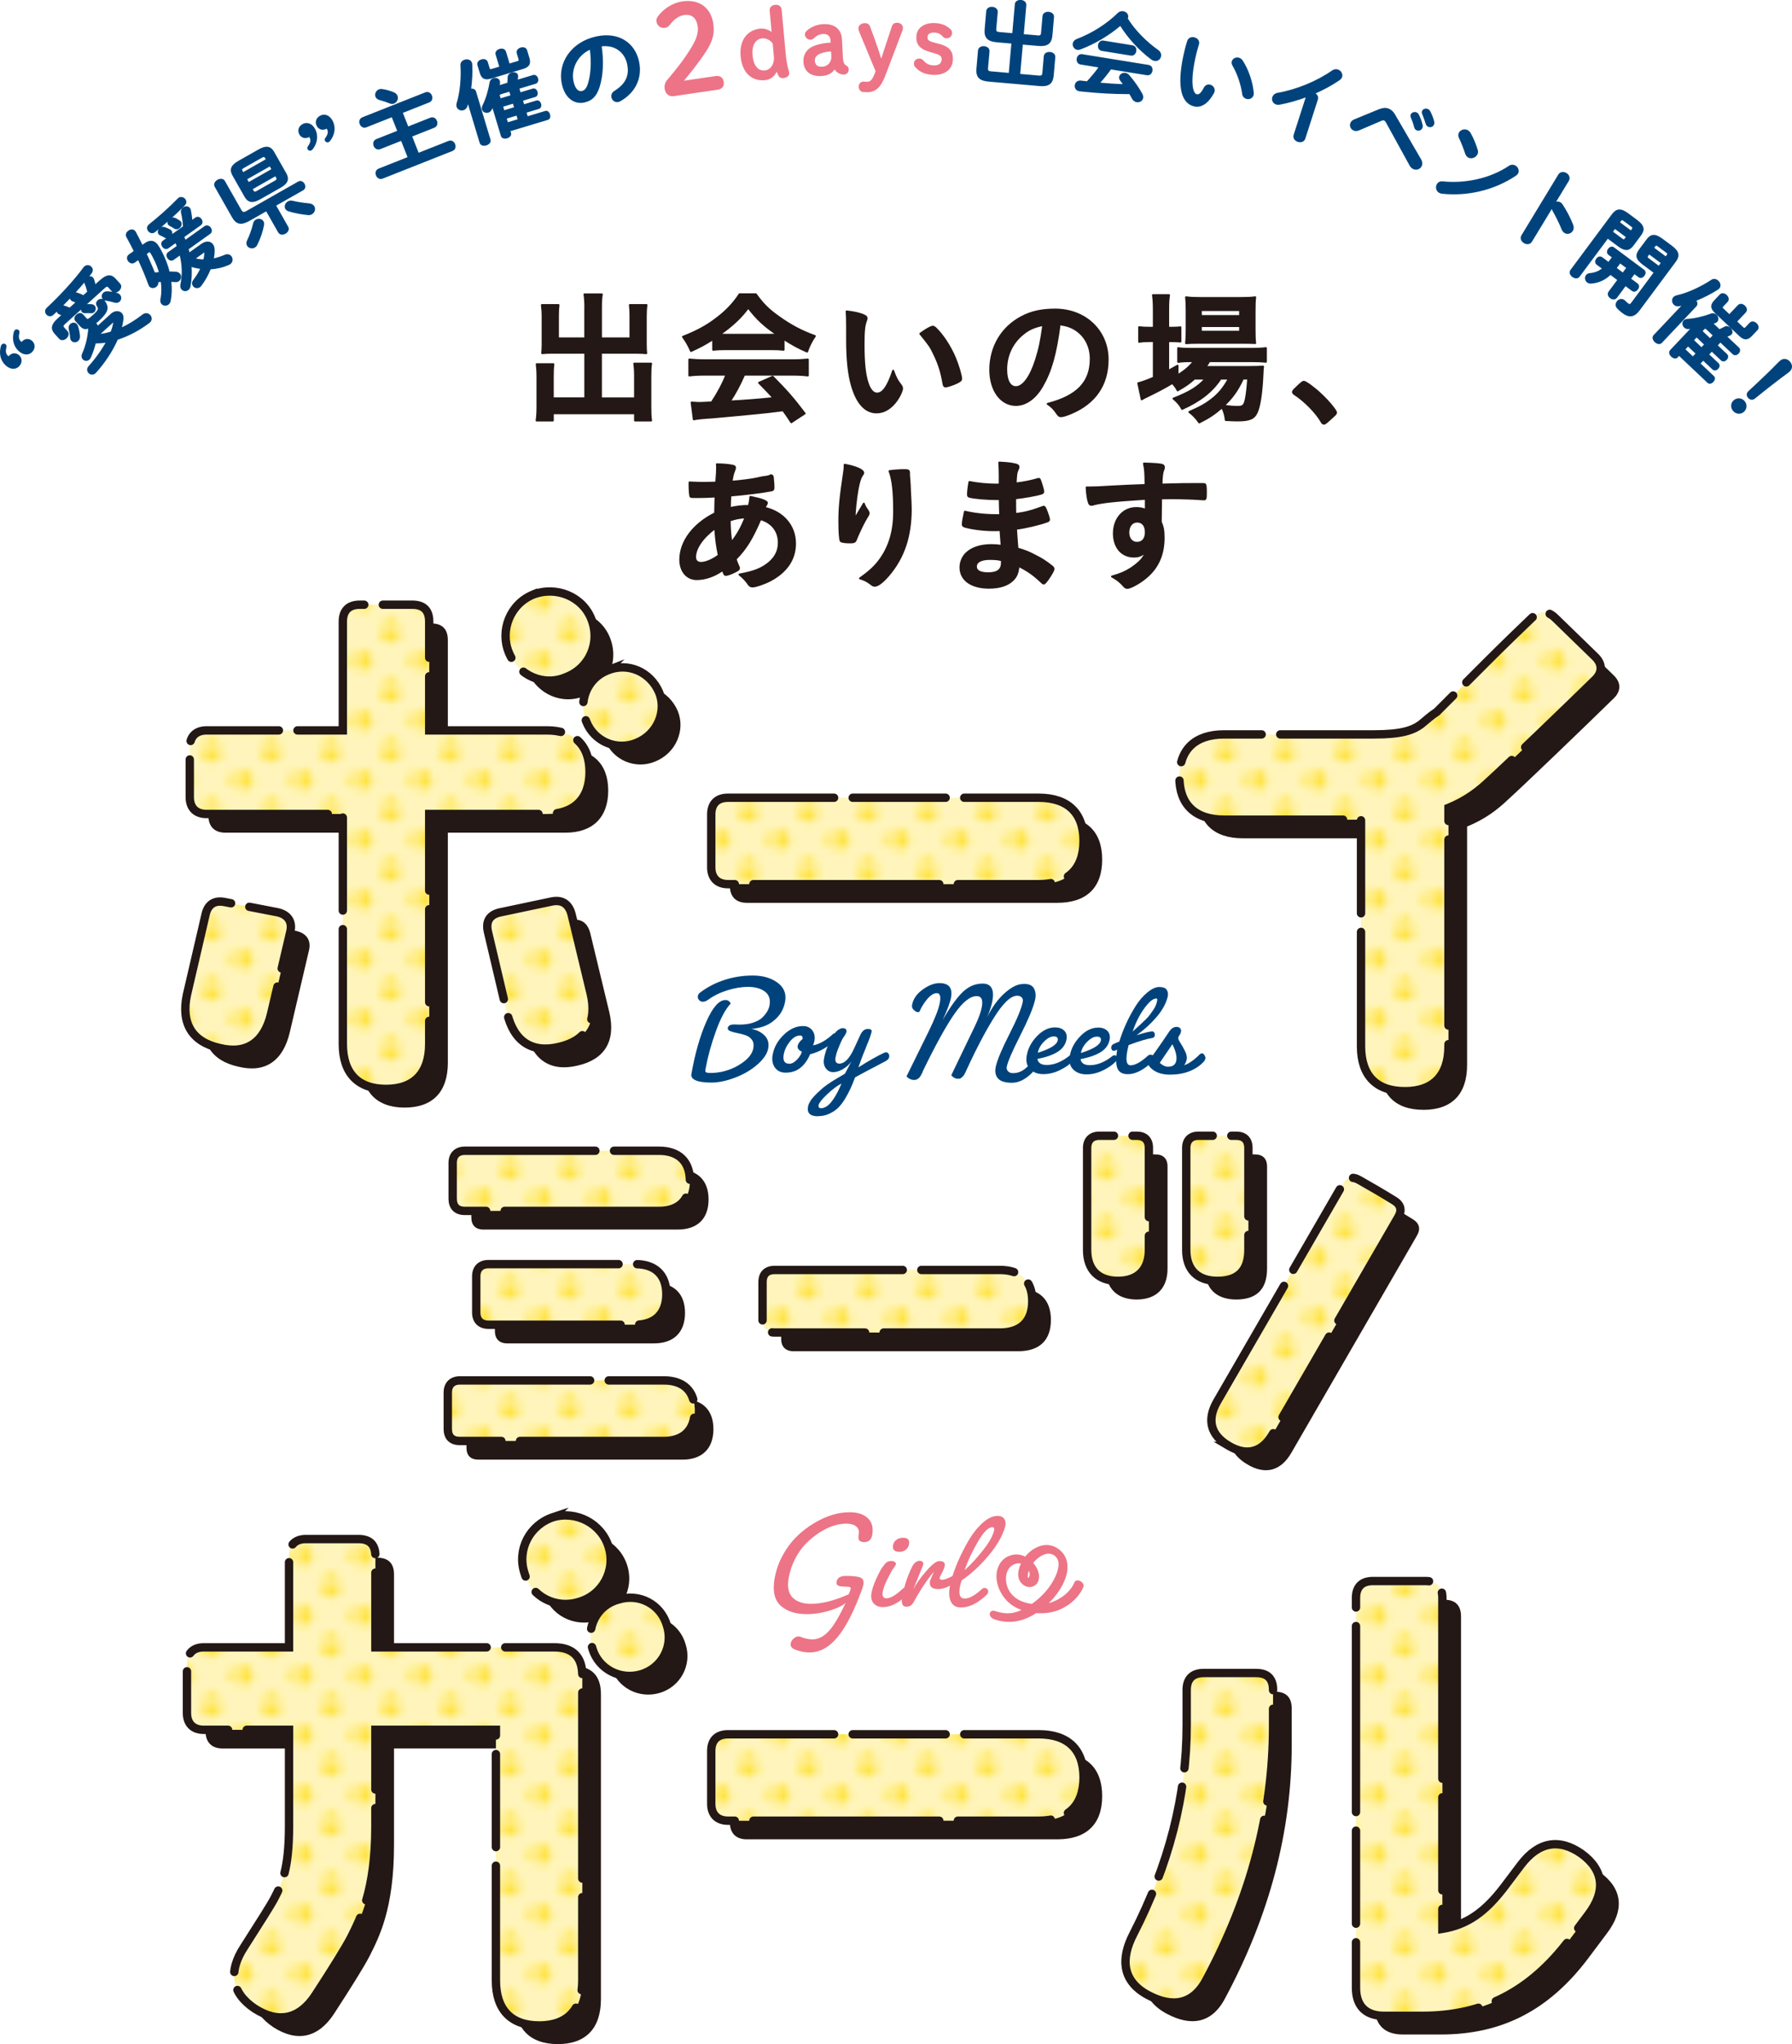 <?xml version="1.0" encoding="UTF-8"?><svg id="_レイヤー_2" xmlns="http://www.w3.org/2000/svg" xmlns:xlink="http://www.w3.org/1999/xlink" viewBox="0 0 586.79 668.97"><defs><style>.cls-1{stroke:#00437c;}.cls-1,.cls-2,.cls-3{stroke-linejoin:round;}.cls-1,.cls-4{fill:#00437c;}.cls-1,.cls-3{stroke-width:.43px;}.cls-2{stroke-width:.61px;}.cls-2,.cls-5{stroke:#231815;}.cls-2,.cls-6{fill:#231815;}.cls-7{fill:#ffe33f;}.cls-5{fill:url(#_新規パターンスウォッチ_22);stroke-dasharray:0 0 0 0 60.87 6.09 30.44 6.09;stroke-linecap:round;stroke-miterlimit:10;stroke-width:2.74px;}.cls-8{fill:#fff5bc;}.cls-9{clip-path:url(#clippath);}.cls-10{fill:none;}.cls-11,.cls-3{fill:#ec7486;}.cls-3{stroke:#ec7486;}</style><clipPath id="clippath"><rect class="cls-10" x="0" y="0" width="6.52" height="6.52"/></clipPath><pattern id="_新規パターンスウォッチ_22" x="0" y="0" width="6.52" height="6.52" patternTransform="translate(11133.42 10069.75) scale(2.79)" patternUnits="userSpaceOnUse" viewBox="0 0 6.52 6.52"><g><rect class="cls-10" x="0" y="0" width="6.52" height="6.52"/><g class="cls-9"><path class="cls-7" d="M4.51,.04c0,.63-.51,1.13-1.13,1.13S2.24,.67,2.24,.04s.51-1.13,1.13-1.13S4.51-.58,4.51,.04Z"/><path class="cls-7" d="M4.51,6.56c0,.63-.51,1.13-1.13,1.13s-1.13-.51-1.13-1.13,.51-1.13,1.13-1.13,1.13,.51,1.13,1.13Z"/><circle class="cls-7" cx=".11" cy="3.3" r="1.13"/><path class="cls-7" d="M7.76,3.3c0,.63-.51,1.13-1.13,1.13s-1.13-.51-1.13-1.13,.51-1.13,1.13-1.13,1.13,.51,1.13,1.13Z"/></g></g></pattern></defs><g id="_レイヤー_1-2"><g><path class="cls-6" d="M77.98,349.08c-9-2.02-12.67-8.08-10.65-17.44l6.06-26.07c.73-3.49,2.94-4.96,6.43-4.22l17.08,3.3c3.49,.74,5.14,3.12,4.22,6.61l-6.24,26.62c-2.2,9.36-8.08,13.4-16.89,11.2Zm54.53,13.4c-9.18,0-14.14-5.14-14.14-14.69v-75.28h-44.61c-3.49,0-5.51-2.02-5.51-5.51v-16.34c0-3.49,2.02-5.51,5.51-5.51h44.61v-35.62c0-3.67,2.02-5.51,5.51-5.51h17.26c3.67,0,5.51,1.84,5.51,5.51v35.62h38.56c8.81,0,13.95,4.77,13.95,13.59s-5.14,13.77-13.95,13.77h-38.56v75.28c0,9.55-4.96,14.69-14.14,14.69Zm37.64-57.83l16.52-3.49c3.49-.73,5.69,.74,6.61,4.22l6.24,25.89c2.2,9.36-1.47,15.42-10.28,17.44-9,2.2-14.87-1.84-17.07-11.02l-6.24-26.44c-.92-3.67,.55-5.88,4.22-6.61Zm10.47-103.92c7.53-2.94,16.16,.55,19.09,7.9,3.12,7.71-.55,16.16-8.26,19.09-7.16,3.12-15.61-.37-18.73-8.08-2.94-7.16,.37-15.79,7.9-18.91Zm24.42,24.79c6.61-2.75,13.95,.37,16.89,7.16,2.57,6.24-.55,13.77-7.34,16.52-6.43,2.75-13.95-.37-16.52-6.98-2.76-6.61,.37-14.14,6.98-16.71Z"/><path class="cls-6" d="M239,289.96v-17.26c0-3.67,2.02-5.51,5.51-5.51h101.71c9.55,0,14.69,4.96,14.69,14.14s-5.14,14.14-14.69,14.14h-101.71c-3.49,0-5.51-2.02-5.51-5.51Z"/><path class="cls-6" d="M466.09,363.21c-9.36,0-14.32-5.14-14.32-14.69v-74.17h-44.8c-9.55,0-14.69-4.96-14.69-13.95s5.14-13.95,14.69-13.95h49.02c9,0,12.67-1.29,15.42-3.3,1.83-1.47,3.12-2.75,5.14-4.04l16.52-16.52c5.51-5.51,11.02-10.83,14.69-14.32,2.57-2.39,5.14-2.39,7.71,.18l12.85,12.48c2.57,2.39,2.57,5.32,0,7.71-8.63,8.45-28.64,27.72-34.52,33.05-3.49,3.31-7.53,6.43-13.4,8.81v78.03c0,9.55-4.96,14.69-14.32,14.69Z"/><path class="cls-6" d="M152.74,473.71v-11.84c0-2.53,1.46-3.99,3.99-3.99h66.77c6.39,0,10.11,3.46,10.11,9.84s-3.73,9.98-10.11,9.98h-66.77c-2.66,0-3.99-1.33-3.99-3.99Zm1.6-75.29v-11.71c0-2.53,1.46-3.99,3.99-3.99h63.58c6.39,0,10.11,3.46,10.11,9.84s-3.72,9.84-10.11,9.84h-63.58c-2.66,0-3.99-1.46-3.99-3.99Zm7.72,37.24v-11.84c0-2.53,1.46-3.99,3.99-3.99h48.15c6.39,0,10.11,3.46,10.11,9.84s-3.72,9.98-10.11,9.98h-48.15c-2.53,0-3.99-1.46-3.99-3.99Z"/><path class="cls-6" d="M255.8,438.22v-12.5c0-2.66,1.46-3.99,3.99-3.99h73.69c6.92,0,10.64,3.59,10.64,10.24s-3.73,10.24-10.64,10.24h-73.69c-2.53,0-3.99-1.46-3.99-3.99Z"/><path class="cls-6" d="M372.2,425.29c-6.52,0-10.11-3.72-10.11-10.11v-33.39c0-2.53,1.46-3.99,3.99-3.99h12.24c2.53,0,3.99,1.33,3.99,3.99v33.39c0,6.38-3.59,10.11-10.11,10.11Zm32.59,0c-6.65,0-10.24-3.72-10.24-10.11v-33.39c0-2.53,1.46-3.99,3.99-3.99h12.37c2.53,0,3.99,1.33,3.99,3.99v33.39c0,6.92-3.59,10.11-10.11,10.11Zm3.72,54c-5.98-3.46-7.32-8.51-3.86-14.5l41.1-71.03c1.33-2.26,3.19-2.79,5.45-1.46,3.33,1.86,8.11,4.66,11.31,6.65,2.26,1.33,2.79,3.19,1.46,5.45l-41.1,71.03c-3.46,5.99-8.51,7.32-14.37,3.86Z"/><path class="cls-6" d="M182.63,668.97c-9.18,0-14.14-5.14-14.14-14.69v-82.07h-39.47v31.58c0,21.11-4.96,30.29-8.08,36.54-1.83,3.49-6.06,10.28-11.57,18.73-5.14,7.89-12.12,9.36-19.83,4.41-7.71-5.14-8.81-12.12-3.49-20.2,5.14-8.08,8.81-13.77,9.92-15.97,2.39-4.59,4.77-9.36,4.77-23.5v-31.58h-27.91c-3.49,0-5.51-2.02-5.51-5.51v-15.97c0-3.49,2.02-5.51,5.51-5.51h27.91v-29.93c0-3.49,2.02-5.51,5.51-5.51h17.26c3.67,0,5.51,1.84,5.51,5.51v29.93h58.57c6.06,0,9.18,3.12,9.18,9.18v99.88c0,9.55-4.96,14.69-14.14,14.69Zm4.59-166.34c7.53-2.2,15.79,2.02,18.18,9.73,2.39,7.71-2.02,15.79-9.73,17.99-7.53,2.39-15.61-1.65-17.81-9.36-2.57-7.71,1.65-15.79,9.36-18.36Zm21.3,26.99c6.79-2.2,13.95,1.47,15.97,8.45,2.2,6.79-1.65,13.95-8.45,15.97-6.79,2.02-13.95-1.65-15.97-8.45-2.2-6.79,1.47-14.14,8.45-15.97Z"/><path class="cls-6" d="M239,596.45v-17.26c0-3.67,2.02-5.51,5.51-5.51h101.71c9.55,0,14.69,4.96,14.69,14.14s-5.14,14.14-14.69,14.14h-101.71c-3.49,0-5.51-2.02-5.51-5.51Z"/><path class="cls-6" d="M401.31,653.71c-4.41,8.63-11.38,9.55-19.28,5.32-8.26-4.41-9.18-11.57-4.78-20.01,11.57-22.58,17.44-45.17,17.44-68.3v-11.57c0-3.67,2.02-5.51,5.51-5.51h17.26c3.67,0,5.51,1.84,5.51,5.51v11.93c0,28.46-7.34,55.81-21.66,82.62Zm97.12-29.74l5.69-7.53c5.69-7.53,12.49-8.81,19.83-3.67,7.35,5.32,8.08,12.3,2.2,20.01l-6.06,8.08c-12.85,17.07-28.27,24.97-48.29,24.97h-12.49c-5.88,0-9.18-3.12-9.18-9.18v-127.6c0-3.67,2.02-5.51,5.51-5.51h17.26c3.67,0,5.51,1.84,5.51,5.51v108.32c8.08-1.29,13.95-5.51,20.01-13.4Z"/></g><g><path class="cls-8" d="M71.87,342.97c-9-2.02-12.67-8.08-10.65-17.44l6.06-26.07c.73-3.49,2.94-4.96,6.43-4.22l17.08,3.3c3.49,.74,5.14,3.12,4.22,6.61l-6.24,26.62c-2.2,9.36-8.08,13.4-16.89,11.2Zm54.53,13.4c-9.18,0-14.14-5.14-14.14-14.69v-75.28h-44.61c-3.49,0-5.51-2.02-5.51-5.51v-16.34c0-3.49,2.02-5.51,5.51-5.51h44.61v-35.62c0-3.67,2.02-5.51,5.51-5.51h17.26c3.67,0,5.51,1.84,5.51,5.51v35.62h38.56c8.81,0,13.95,4.77,13.95,13.59s-5.14,13.77-13.95,13.77h-38.56v75.28c0,9.55-4.96,14.69-14.14,14.69Zm37.64-57.83l16.52-3.49c3.49-.73,5.69,.74,6.61,4.22l6.24,25.89c2.2,9.36-1.47,15.42-10.28,17.44-9,2.2-14.87-1.84-17.07-11.02l-6.24-26.44c-.92-3.67,.55-5.88,4.22-6.61Zm10.47-103.92c7.53-2.94,16.16,.55,19.09,7.9,3.12,7.71-.55,16.16-8.26,19.09-7.16,3.12-15.61-.37-18.73-8.08-2.94-7.16,.37-15.79,7.9-18.91Zm24.42,24.79c6.61-2.75,13.95,.37,16.89,7.16,2.57,6.24-.55,13.77-7.34,16.52-6.43,2.75-13.95-.37-16.52-6.98-2.76-6.61,.37-14.14,6.98-16.71Z"/><path class="cls-8" d="M232.9,283.85v-17.26c0-3.67,2.02-5.51,5.51-5.51h101.71c9.55,0,14.69,4.96,14.69,14.14s-5.14,14.14-14.69,14.14h-101.71c-3.49,0-5.51-2.02-5.51-5.51Z"/><path class="cls-8" d="M459.99,357.11c-9.36,0-14.32-5.14-14.32-14.69v-74.17h-44.8c-9.55,0-14.69-4.96-14.69-13.95s5.14-13.95,14.69-13.95h49.02c9,0,12.67-1.29,15.42-3.3,1.83-1.47,3.12-2.75,5.14-4.04l16.52-16.52c5.51-5.51,11.02-10.83,14.69-14.32,2.57-2.39,5.14-2.39,7.71,.18l12.85,12.48c2.57,2.39,2.57,5.32,0,7.71-8.63,8.45-28.64,27.72-34.52,33.05-3.49,3.31-7.53,6.43-13.4,8.81v78.03c0,9.55-4.96,14.69-14.32,14.69Z"/><path class="cls-8" d="M146.63,467.6v-11.84c0-2.53,1.46-3.99,3.99-3.99h66.77c6.39,0,10.11,3.46,10.11,9.84s-3.73,9.98-10.11,9.98h-66.77c-2.66,0-3.99-1.33-3.99-3.99Zm1.6-75.29v-11.71c0-2.53,1.46-3.99,3.99-3.99h63.58c6.39,0,10.11,3.46,10.11,9.84s-3.72,9.84-10.11,9.84h-63.58c-2.66,0-3.99-1.46-3.99-3.99Zm7.72,37.24v-11.84c0-2.53,1.46-3.99,3.99-3.99h48.15c6.39,0,10.11,3.46,10.11,9.84s-3.72,9.98-10.11,9.98h-48.15c-2.53,0-3.99-1.46-3.99-3.99Z"/><path class="cls-8" d="M249.69,432.11v-12.5c0-2.66,1.46-3.99,3.99-3.99h73.69c6.92,0,10.64,3.59,10.64,10.24s-3.73,10.24-10.64,10.24h-73.69c-2.53,0-3.99-1.46-3.99-3.99Z"/><path class="cls-8" d="M366.09,419.19c-6.52,0-10.11-3.72-10.11-10.11v-33.39c0-2.53,1.46-3.99,3.99-3.99h12.24c2.53,0,3.99,1.33,3.99,3.99v33.39c0,6.38-3.59,10.11-10.11,10.11Zm32.59,0c-6.65,0-10.24-3.72-10.24-10.11v-33.39c0-2.53,1.46-3.99,3.99-3.99h12.37c2.53,0,3.99,1.33,3.99,3.99v33.39c0,6.92-3.59,10.11-10.11,10.11Zm3.72,54c-5.98-3.46-7.32-8.51-3.86-14.5l41.1-71.03c1.33-2.26,3.19-2.79,5.45-1.46,3.33,1.86,8.11,4.66,11.31,6.65,2.26,1.33,2.79,3.19,1.46,5.45l-41.1,71.03c-3.46,5.99-8.51,7.32-14.37,3.86Z"/><path class="cls-8" d="M176.53,662.87c-9.18,0-14.14-5.14-14.14-14.69v-82.07h-39.47v31.58c0,21.11-4.96,30.29-8.08,36.54-1.83,3.49-6.06,10.28-11.57,18.73-5.14,7.89-12.12,9.36-19.83,4.41-7.71-5.14-8.81-12.12-3.49-20.2,5.14-8.08,8.81-13.77,9.92-15.97,2.39-4.59,4.77-9.36,4.77-23.5v-31.58h-27.91c-3.49,0-5.51-2.02-5.51-5.51v-15.97c0-3.49,2.02-5.51,5.51-5.51h27.91v-29.93c0-3.49,2.02-5.51,5.51-5.51h17.26c3.67,0,5.51,1.84,5.51,5.51v29.93h58.57c6.06,0,9.18,3.12,9.18,9.18v99.88c0,9.55-4.96,14.69-14.14,14.69Zm4.59-166.34c7.53-2.2,15.79,2.02,18.18,9.73,2.39,7.71-2.02,15.79-9.73,17.99-7.53,2.39-15.61-1.65-17.81-9.36-2.57-7.71,1.65-15.79,9.36-18.36Zm21.3,26.99c6.79-2.2,13.95,1.47,15.97,8.45,2.2,6.79-1.65,13.95-8.45,15.97-6.79,2.02-13.95-1.65-15.97-8.45-2.2-6.79,1.47-14.14,8.45-15.97Z"/><path class="cls-8" d="M232.9,590.35v-17.26c0-3.67,2.02-5.51,5.51-5.51h101.71c9.55,0,14.69,4.96,14.69,14.14s-5.14,14.14-14.69,14.14h-101.71c-3.49,0-5.51-2.02-5.51-5.51Z"/><path class="cls-8" d="M395.2,647.6c-4.41,8.63-11.38,9.55-19.28,5.32-8.26-4.41-9.18-11.57-4.78-20.01,11.57-22.58,17.44-45.17,17.44-68.3v-11.57c0-3.67,2.02-5.51,5.51-5.51h17.26c3.67,0,5.51,1.84,5.51,5.51v11.93c0,28.46-7.34,55.81-21.66,82.62Zm97.12-29.74l5.69-7.53c5.69-7.53,12.49-8.81,19.83-3.67,7.35,5.32,8.08,12.3,2.2,20.01l-6.06,8.08c-12.85,17.07-28.27,24.97-48.29,24.97h-12.49c-5.88,0-9.18-3.12-9.18-9.18v-127.6c0-3.67,2.02-5.51,5.51-5.51h17.26c3.67,0,5.51,1.84,5.51,5.51v108.32c8.08-1.29,13.95-5.51,20.01-13.4Z"/></g><g><path class="cls-5" d="M71.87,342.97c-9-2.02-12.67-8.08-10.65-17.44l6.06-26.07c.73-3.49,2.94-4.96,6.43-4.22l17.08,3.3c3.49,.74,5.14,3.12,4.22,6.61l-6.24,26.62c-2.2,9.36-8.08,13.4-16.89,11.2Zm54.53,13.4c-9.18,0-14.14-5.14-14.14-14.69v-75.28h-44.61c-3.49,0-5.51-2.02-5.51-5.51v-16.34c0-3.49,2.02-5.51,5.51-5.51h44.61v-35.62c0-3.67,2.02-5.51,5.51-5.51h17.26c3.67,0,5.51,1.84,5.51,5.51v35.62h38.56c8.81,0,13.95,4.77,13.95,13.59s-5.14,13.77-13.95,13.77h-38.56v75.28c0,9.55-4.96,14.69-14.14,14.69Zm37.64-57.83l16.52-3.49c3.49-.73,5.69,.74,6.61,4.22l6.24,25.89c2.2,9.36-1.47,15.42-10.28,17.44-9,2.2-14.87-1.84-17.07-11.02l-6.24-26.44c-.92-3.67,.55-5.88,4.22-6.61Zm10.47-103.92c7.53-2.94,16.16,.55,19.09,7.9,3.12,7.71-.55,16.16-8.26,19.09-7.16,3.12-15.61-.37-18.73-8.08-2.94-7.16,.37-15.79,7.9-18.91Zm24.42,24.79c6.61-2.75,13.95,.37,16.89,7.16,2.57,6.24-.55,13.77-7.34,16.52-6.43,2.75-13.95-.37-16.52-6.98-2.76-6.61,.37-14.14,6.98-16.71Z"/><path class="cls-5" d="M232.9,283.85v-17.26c0-3.67,2.02-5.51,5.51-5.51h101.71c9.55,0,14.69,4.96,14.69,14.14s-5.14,14.14-14.69,14.14h-101.71c-3.49,0-5.51-2.02-5.51-5.51Z"/><path class="cls-5" d="M459.99,357.11c-9.36,0-14.32-5.14-14.32-14.69v-74.17h-44.8c-9.55,0-14.69-4.96-14.69-13.95s5.14-13.95,14.69-13.95h49.02c9,0,12.67-1.29,15.42-3.3,1.83-1.47,3.12-2.75,5.14-4.04l16.52-16.52c5.51-5.51,11.02-10.83,14.69-14.32,2.57-2.39,5.14-2.39,7.71,.18l12.85,12.48c2.57,2.39,2.57,5.32,0,7.71-8.63,8.45-28.64,27.72-34.52,33.05-3.49,3.31-7.53,6.43-13.4,8.81v78.03c0,9.55-4.96,14.69-14.32,14.69Z"/><path class="cls-5" d="M146.63,467.6v-11.84c0-2.53,1.46-3.99,3.99-3.99h66.77c6.39,0,10.11,3.46,10.11,9.84s-3.73,9.98-10.11,9.98h-66.77c-2.66,0-3.99-1.33-3.99-3.99Zm1.6-75.29v-11.71c0-2.53,1.46-3.99,3.99-3.99h63.58c6.39,0,10.11,3.46,10.11,9.84s-3.72,9.84-10.11,9.84h-63.58c-2.66,0-3.99-1.46-3.99-3.99Zm7.72,37.24v-11.84c0-2.53,1.46-3.99,3.99-3.99h48.15c6.39,0,10.11,3.46,10.11,9.84s-3.72,9.98-10.11,9.98h-48.15c-2.53,0-3.99-1.46-3.99-3.99Z"/><path class="cls-5" d="M249.69,432.11v-12.5c0-2.66,1.46-3.99,3.99-3.99h73.69c6.92,0,10.64,3.59,10.64,10.24s-3.73,10.24-10.64,10.24h-73.69c-2.53,0-3.99-1.46-3.99-3.99Z"/><path class="cls-5" d="M366.09,419.19c-6.52,0-10.11-3.72-10.11-10.11v-33.39c0-2.53,1.46-3.99,3.99-3.99h12.24c2.53,0,3.99,1.33,3.99,3.99v33.39c0,6.38-3.59,10.11-10.11,10.11Zm32.59,0c-6.65,0-10.24-3.72-10.24-10.11v-33.39c0-2.53,1.46-3.99,3.99-3.99h12.37c2.53,0,3.99,1.33,3.99,3.99v33.39c0,6.92-3.59,10.11-10.11,10.11Zm3.72,54c-5.98-3.46-7.32-8.51-3.86-14.5l41.1-71.03c1.33-2.26,3.19-2.79,5.45-1.46,3.33,1.86,8.11,4.66,11.31,6.65,2.26,1.33,2.79,3.19,1.46,5.45l-41.1,71.03c-3.46,5.99-8.51,7.32-14.37,3.86Z"/><path class="cls-5" d="M176.53,662.87c-9.18,0-14.14-5.14-14.14-14.69v-82.07h-39.47v31.58c0,21.11-4.96,30.29-8.08,36.54-1.83,3.49-6.06,10.28-11.57,18.73-5.14,7.89-12.12,9.36-19.83,4.41-7.71-5.14-8.81-12.12-3.49-20.2,5.14-8.08,8.81-13.77,9.92-15.97,2.39-4.59,4.77-9.36,4.77-23.5v-31.58h-27.91c-3.49,0-5.51-2.02-5.51-5.51v-15.97c0-3.49,2.02-5.51,5.51-5.51h27.91v-29.93c0-3.49,2.02-5.51,5.51-5.51h17.26c3.67,0,5.51,1.84,5.51,5.51v29.93h58.57c6.06,0,9.18,3.12,9.18,9.18v99.88c0,9.55-4.96,14.69-14.14,14.69Zm4.59-166.34c7.53-2.2,15.79,2.02,18.18,9.73,2.39,7.71-2.02,15.79-9.73,17.99-7.53,2.39-15.61-1.65-17.81-9.36-2.57-7.71,1.65-15.79,9.36-18.36Zm21.3,26.99c6.79-2.2,13.95,1.47,15.97,8.45,2.2,6.79-1.65,13.95-8.45,15.97-6.79,2.02-13.95-1.65-15.97-8.45-2.2-6.79,1.47-14.14,8.45-15.97Z"/><path class="cls-5" d="M232.9,590.35v-17.26c0-3.67,2.02-5.51,5.51-5.51h101.71c9.55,0,14.69,4.96,14.69,14.14s-5.14,14.14-14.69,14.14h-101.71c-3.49,0-5.51-2.02-5.51-5.51Z"/><path class="cls-5" d="M395.2,647.6c-4.41,8.63-11.38,9.55-19.28,5.32-8.26-4.41-9.18-11.57-4.78-20.01,11.57-22.58,17.44-45.17,17.44-68.3v-11.57c0-3.67,2.02-5.51,5.51-5.51h17.26c3.67,0,5.51,1.84,5.51,5.51v11.93c0,28.46-7.34,55.81-21.66,82.62Zm97.12-29.74l5.69-7.53c5.69-7.53,12.49-8.81,19.83-3.67,7.35,5.32,8.08,12.3,2.2,20.01l-6.06,8.08c-12.85,17.07-28.27,24.97-48.29,24.97h-12.49c-5.88,0-9.18-3.12-9.18-9.18v-127.6c0-3.67,2.02-5.51,5.51-5.51h17.26c3.67,0,5.51,1.84,5.51,5.51v108.32c8.08-1.29,13.95-5.51,20.01-13.4Z"/></g><g><path class="cls-4" d="M244.97,322.99c-2.16-.01-4.43,.36-6.82,1.11-2.39,.75-4.46,1.77-6.24,3.07-.64,.45-1.22,.68-1.76,.67-.54,0-.97-.2-1.28-.6-.32-.4-.44-.82-.36-1.26,.08-.44,.3-.8,.65-1.07,2.39-1.84,5.09-3.25,8.11-4.22,3.01-.97,6.13-1.45,9.35-1.43s5.88,.8,7.99,2.34c2.1,1.55,2.93,3.62,2.47,6.21-.46,2.6-1.76,4.73-3.91,6.39-1.8,1.45-4.19,2.29-7.16,2.52,1.74,.31,3.17,1.02,4.3,2.12,1.13,1.1,1.55,2.52,1.24,4.25s-1.48,3.5-3.53,5.29c-2.05,1.8-4.51,3.24-7.38,4.32s-5.48,1.61-7.81,1.6c-2.33-.01-4.02-.27-5.08-.76-1.05-.49-1.51-1.16-1.36-2.01,1.19-6.74,2.82-12.47,4.91-17.19,2.08-4.72,4.17-7.07,6.27-7.06,.77,0,1.34,.39,1.7,1.15-1.7,1.78-3.33,4.83-4.88,9.14-1.55,4.31-2.65,8.35-3.32,12.11-.08,.43-.11,.71-.11,.87,.02,.4,.51,.59,1.47,.6,3.39,.02,6.53-.83,9.41-2.53,2.88-1.7,4.5-3.57,4.85-5.61,.2-1.12,.03-2.04-.49-2.74-.52-.7-1.23-1.2-2.12-1.49-.89-.29-1.79-.53-2.7-.7-.91-.17-1.67-.38-2.27-.63-.61-.25-.87-.58-.8-1.01,.14-.79,.87-1.18,2.2-1.17l1.47,.05h.23c1.6,0,3.04-.2,4.32-.61,1.28-.42,2.28-.96,3.02-1.63,1.38-1.33,2.19-2.68,2.43-4.05,.35-1.97-.14-3.47-1.48-4.5-1.33-1.03-3.19-1.54-5.56-1.56Z"/><path class="cls-4" d="M257.25,351.05c-1.54,0-2.71-.56-3.5-1.66-.79-1.1-1.05-2.47-.76-4.11,.44-2.49,1.65-4.7,3.64-6.62,1.99-1.92,4.1-2.87,6.32-2.86,1.29,0,2.3,.47,3.02,1.38,.72,.91,.95,2.07,.71,3.47-.05,.3-.2,.79-.44,1.46,2.07-.35,4.28-1.62,6.64-3.79,.14-.12,.32-.18,.52-.18,.2,0,.38,.15,.55,.44,.16,.29,.22,.58,.17,.87-.05,.29-.15,.49-.29,.61-2.51,2.51-5.37,4.17-8.56,4.97-1.73,4.03-4.4,6.04-8.01,6.02Zm1.21-2.91c.8,0,1.63-.43,2.48-1.31,.85-.88,1.4-1.75,1.64-2.64-1.05-.49-1.52-1.12-1.38-1.88,.13-.76,.67-1.52,1.6-2.27,.04-.4,0-.68-.15-.87-.14-.18-.36-.28-.67-.28-1.17,0-2.29,.66-3.36,2.01-1.07,1.35-1.73,2.75-1.99,4.21-.35,2,.26,3.01,1.83,3.02Z"/><path class="cls-4" d="M267.87,365.33c-2.56-.01-3.66-1.05-3.29-3.12,.1-.55,.27-1.02,.53-1.41,.14-.24,.26-.46,.37-.66,.11-.2,.27-.42,.49-.66s.38-.43,.49-.57,.31-.34,.57-.61c.26-.27,.44-.46,.54-.55,.09-.09,.28-.27,.58-.52,.29-.26,.46-.42,.5-.48,1.22-1.15,3.04-2.43,5.45-3.85,1.27-.72,2.13-1.23,2.59-1.54l2.09-3.96c-.7,1-1.62,1.83-2.75,2.49-1.14,.66-2.21,.99-3.21,.99s-1.81-.43-2.42-1.27c-.61-.84-.8-1.88-.58-3.13,.52-2.95,1.76-5.8,3.73-8.55,.28-.39,.67-.73,1.15-1.02,.48-.29,.91-.43,1.28-.43,.37,0,.68,.1,.92,.3s.33,.5,.26,.91c-.07,.41-.35,.95-.84,1.61-.25,.36-.42,.64-.52,.82-1.22,2.55-1.95,4.51-2.2,5.89-.24,1.38,.17,2.08,1.25,2.08,1.63,0,3.18-1.52,4.65-4.58l2.18-4.73c.61-1.37,1.44-2.04,2.49-2.04,.93,0,1.34,.3,1.24,.87-.14,.82-.71,2.42-1.7,4.8-.99,2.38-1.87,4.68-2.63,6.9,3.44-2.17,6.27-3.77,8.48-4.79,.2-.09,.42-.13,.67-.13,.25,0,.48,.15,.71,.44,.23,.29,.3,.68,.21,1.16-.08,.49-.49,.92-1.2,1.31-5.64,2.95-8.96,4.71-9.96,5.28-.91,2.55-1.96,4.81-3.14,6.78-.75,1.27-1.52,2.3-2.3,3.09-.79,.79-1.76,1.46-2.93,2.01-1.16,.56-2.41,.83-3.73,.82Zm1.02-2.64c.68,0,1.39-.28,2.14-.85,1.52-1.24,3.02-3.65,4.52-7.23-1.5,.78-3.09,1.98-4.78,3.6-1.69,1.62-2.6,2.77-2.72,3.45-.12,.68,.16,1.03,.84,1.03Z"/><path class="cls-4" d="M335.29,322c1.67,0,2.76,.5,3.28,1.48s.67,2.13,.43,3.47l-.16,.64c-.59,2.43-2.19,6.24-4.82,11.42-2.63,5.18-4.08,8.58-4.37,10.19-.09,.52,.05,.98,.43,1.39,.38,.41,.92,.62,1.63,.62,1.69,0,3.23-.67,4.62-2.03,.49-.48,.99-.72,1.52-.72,.77,0,1.09,.39,.96,1.15-.11,.61-.51,1.21-1.2,1.82-2.08,1.97-4.18,2.94-6.31,2.93-2.13-.01-3.61-.46-4.44-1.35-.83-.89-1.12-2.07-.86-3.56l.07-.41c.52-2.25,2.03-5.83,4.54-10.76,2.51-4.93,3.94-8.44,4.31-10.53,.09-.52-.03-.96-.37-1.33-.34-.37-.83-.55-1.48-.55-2.13-.01-4.75,2.53-7.87,7.62-1.52,2.48-2.94,5.01-4.27,7.57-1.33,2.56-2.41,4.73-3.23,6.51-.82,1.77-1.29,2.78-1.41,3.03-.12,.24-.21,.42-.26,.55s-.14,.29-.28,.52c-.13,.23-.27,.41-.4,.55-.13,.14-.32,.31-.56,.52-.24,.21-.59,.32-1.05,.31-.86,0-1.61-.39-2.25-1.15l7.9-16.42c1.13-2.37,1.83-4.37,2.12-6.01,.41-2.31-.15-3.47-1.66-3.47-2.16-.01-4.59,1.91-7.29,5.78-2.71,3.86-6.16,10.12-10.37,18.76-.05,.3-.28,.79-.67,1.45-.57,.97-1.29,1.45-2.16,1.45-.96,0-1.8-.39-2.53-1.15l7.28-14.78c2.08-4.25,3.29-7.39,3.65-9.42,.36-2.03,.03-3.05-.99-3.06-.96,0-1.96,.6-3.03,1.81-1.06,1.21-1.96,2.63-2.68,4.27-.05,.09-.23,.14-.56,.13-.33,0-.74-.23-1.25-.69s-.7-.99-.6-1.6c.35-1.97,1.5-3.67,3.47-5.09,1.96-1.42,3.81-2.12,5.54-2.12,3.05,.02,4.31,1.57,3.76,4.67-.29,1.64-1.2,4.1-2.74,7.37,2.65-4.52,4.92-7.63,6.81-9.34,1.89-1.71,3.99-2.56,6.3-2.54,2.78,.01,3.84,1.89,3.18,5.63-.26,1.46-.83,3.25-1.73,5.37,1.63-3.28,3.5-5.87,5.63-7.79,2.13-1.92,4.04-2.93,5.72-3.05l.66-.04Z"/><path class="cls-4" d="M336.22,345.35c.4-2.25,1.51-4.33,3.35-6.25,1.83-1.92,3.82-2.88,5.95-2.86,1.26,0,2.25,.36,2.96,1.06,.71,.7,.96,1.65,.75,2.83-.29,1.67-1.23,3.02-2.8,4.04-1.57,1.03-3.81,1.82-6.72,2.38,.2,1.31,1.2,1.97,2.99,1.98,2.47,.01,4.98-1.01,7.53-3.06,.14-.12,.35-.18,.61-.18s.49,.11,.68,.32c.2,.21,.27,.47,.21,.77-.05,.3-.22,.61-.48,.91-.96,1.06-2.35,2.03-4.17,2.92-1.83,.89-3.64,1.33-5.44,1.32-1.81,0-3.25-.54-4.33-1.59-1.08-1.06-1.44-2.58-1.09-4.59Zm8.84-6.16c-1,0-2.07,.56-3.19,1.69-1.13,1.13-1.8,2.35-2.03,3.66,4.09-1.29,6.25-2.64,6.51-4.07,.15-.85-.28-1.28-1.28-1.28Z"/><path class="cls-4" d="M350.34,345.42c.4-2.25,1.51-4.33,3.35-6.25,1.83-1.92,3.82-2.88,5.95-2.87,1.26,0,2.25,.36,2.96,1.07,.71,.7,.96,1.65,.75,2.83-.29,1.67-1.23,3.02-2.8,4.04-1.57,1.03-3.81,1.82-6.72,2.38,.2,1.31,1.2,1.97,2.99,1.98,2.47,.01,4.98-1.01,7.53-3.06,.14-.12,.35-.18,.61-.18,.26,0,.49,.11,.68,.32,.2,.21,.27,.47,.21,.78-.05,.3-.22,.61-.48,.91-.96,1.06-2.35,2.03-4.17,2.92-1.83,.89-3.64,1.33-5.44,1.32-1.81,0-3.25-.54-4.33-1.6-1.08-1.05-1.44-2.58-1.09-4.59Zm8.84-6.16c-1,0-2.07,.56-3.19,1.69-1.13,1.13-1.8,2.35-2.03,3.66,4.09-1.29,6.25-2.64,6.51-4.07,.15-.85-.28-1.28-1.28-1.28Z"/><path class="cls-4" d="M365.73,344l.09-.5c-.45,.27-.82,.41-1.11,.4-.29,0-.52-.13-.67-.39-.16-.26-.2-.58-.13-.96,.07-.38,.3-.67,.71-.86,.4-.2,1.04-.47,1.91-.83,1.24-4.04,2.99-7.87,5.27-11.51,1.16-1.85,2.46-3.37,3.91-4.56,1.45-1.19,2.75-1.79,3.93-1.78s1.96,.3,2.37,.88c.41,.58,.54,1.28,.39,2.1l-.06,.32c-.58,2.25-1.83,4.48-3.75,6.68-1.92,2.21-4.06,4.14-6.42,5.8,2.71-.84,4.42-1.25,5.13-1.25,.25,0,.46,.13,.65,.39,.19,.26,.24,.6,.17,1.03-.07,.43-.38,.68-.92,.77-1.61,.23-4.16,1-7.63,2.29-.23,.97-.4,1.73-.49,2.28-.51,2.89-.13,4.33,1.13,4.34,1.48,0,3.38-1.05,5.7-3.16,.25-.21,.54-.32,.87-.32,.32,0,.61,.13,.86,.39,.25,.26,.34,.58,.27,.96-.07,.38-.32,.77-.76,1.16-2.84,2.6-5.46,3.89-7.86,3.88-1.79,0-2.93-.68-3.42-2-.49-1.32-.53-3.17-.11-5.54Zm12.95-17.22c-.86,0-1.84,.63-2.93,1.9-2.01,2.33-3.64,5.3-4.86,8.91,.07-.06,.52-.47,1.35-1.22,.83-.75,1.34-1.22,1.54-1.41,.2-.18,.65-.61,1.34-1.29,.69-.68,1.16-1.2,1.41-1.57,.25-.36,.59-.85,1.02-1.45,.43-.61,.75-1.18,.95-1.73,.2-.55,.34-1.03,.42-1.46,.07-.42,0-.65-.25-.68Z"/><path class="cls-4" d="M383.03,351.7c-1.91-.01-3.52-.39-4.82-1.14-1.3-.75-2.13-1.69-2.49-2.82,1.76-2.3,4.18-5.72,7.23-10.27,.66-.94,1.45-1.41,2.38-1.4,.46,0,.83,.15,1.1,.44,.27,.29,.37,.66,.29,1.12-.08,.43-.23,.79-.47,1.09-.24,.3-.39,.61-.44,.91-.05,.3,.19,.87,.72,1.69,.53,.82,1.04,1.74,1.53,2.74,.49,1.01,.66,1.88,.53,2.62-.13,.75-.42,1.39-.85,1.93,1.5-.45,3.23-1.65,5.18-3.62,.22-.18,.46-.27,.72-.27,.26,0,.52,.21,.77,.62,.25,.41,.35,.76,.3,1.05-.05,.29-.16,.55-.33,.8-1.13,1.36-2.67,2.46-4.61,3.28-1.94,.83-4.19,1.23-6.74,1.22Zm-.7-2.6h.18c1.54,0,2.43-.67,2.67-2.04,.24-1.37-.19-3.13-1.29-5.3l-4.13,6.09c.94,.83,1.79,1.24,2.56,1.25Z"/></g><g><path class="cls-1" d="M.72,112.9c.31-.34,.74-.27,1.01-.02,.14,.12,.21,.31,.16,.6-.32,1.44-.26,2.36,.57,3.12,.29,.27,.42,.26,.73-.08,.72-.79,1.94-.99,2.93-.09,1.01,.92,.94,2.26,.04,3.25-.96,1.06-2.62,1.15-4.17-.26-1.71-1.56-2.07-3.78-1.56-5.83,.07-.31,.15-.52,.29-.68Zm4.27-4.68c.31-.34,.72-.25,.99,0,.13,.12,.21,.31,.18,.57-.34,1.46-.26,2.36,.57,3.12,.29,.27,.42,.26,.73-.08,.72-.79,1.94-.99,2.93-.09,1.01,.92,.94,2.26,.04,3.25-.96,1.06-2.62,1.15-4.17-.26-1.71-1.56-2.07-3.78-1.58-5.81,.09-.33,.17-.55,.31-.7Z"/><path class="cls-1" d="M32.92,91.82c2.14-1.94,3.5-1.89,4.81-.45l1.45,1.6c.57,.63,.27,1.52-.34,2.07-.61,.55-1.52,.76-2.1,.13l-1.1-1.22c-.43-.47-.77-.45-1.41,.12l-6.39,5.78,.11-.02c.65-.1,1.36-.12,1.94-.07,.43,.02,.74,.19,.95,.41,.45,.5,.38,1.38-.14,1.85-.2,.18-.53,.32-.9,.28-.58-.05-1.31-.04-1.94-.01-.39,.02-.68-.12-.87-.32-.29-.32-.33-.77-.18-1.19l-5.69,5.14c-.63,.57-.69,.91-.26,1.39l1.1,1.22c.57,.63,.27,1.52-.34,2.07-.61,.55-1.52,.76-2.1,.13l-1.45-1.6c-1.31-1.44-1.22-2.8,.93-4.74l1.44-1.31c-.34-.15-.7-.27-.95-.37-.19-.07-.34-.19-.44-.3-.25-.27-.29-.6-.19-.94-.54,.49-1.02,.96-1.52,1.41-.68,.66-1.53,.44-2-.08-.45-.5-.56-1.3,.12-1.91,3.86-3.58,9.1-9.17,12.05-13.27,.07-.1,.16-.19,.25-.27,.65-.59,1.55-.42,2.04,.12,.41,.45,.55,1.15,.04,1.85-.39,.52-.81,1.06-1.25,1.62,.56-.38,1.27-.45,1.72,.04,.12,.14,.22,.29,.28,.49,.19,.57,.39,1.25,.53,1.94l1.78-1.61Zm-7.88,7.12c-.44-.22-.84-.39-1.18-.49-.21-.1-.38-.19-.5-.33-.24-.27-.29-.64-.19-.98-.98,1.01-1.97,1.99-2.95,3,.22-.03,.43-.02,.64,.03,.87,.28,1.36,.46,1.99,.75l2.19-1.98Zm-1.89,7.25c.52-.47,1.36-.53,1.85,0,.12,.14,.24,.31,.32,.53,.36,1.07,.59,2.34,.66,3.22,.05,.69-.17,1.18-.53,1.5-.56,.51-1.45,.49-1.92-.03-.2-.23-.34-.56-.36-.94-.06-.93-.23-1.89-.44-2.76-.18-.66,.06-1.2,.42-1.53Zm5.64-10.64c-.23-1.02-.51-1.92-.84-2.65-.18-.38-.16-.76-.05-1.1-1.17,1.43-2.4,2.79-3.66,4.17,.31-.11,.63-.12,.95,0,.74,.27,1.36,.46,1.84,.76l.27,.16,1.49-1.35Zm7.56,7.36c1.24-1.12,2.66-1.09,3.4-.28,.37,.41,.55,1.02,.47,1.79-.12,1.01-.32,2.05-.61,3.09,2.45-1.11,4.87-2.6,7.18-4.4,.83-.67,1.75-.43,2.26,.14,.51,.56,.64,1.48-.11,2.15l-.16,.14c-3.23,2.42-6.83,4.33-10.4,5.47-1.66,3.84-4.2,7.61-7.1,10.85l-.16,.14c-.7,.63-1.53,.44-2-.08-.45-.5-.56-1.26,.03-1.92,2.35-2.62,4.37-5.47,5.82-8.13-1.26,.24-2.52,.31-3.81,.33-.38,1.62-.94,3.23-1.59,4.68-.12,.27-.26,.48-.44,.65-.61,.55-1.44,.4-1.89-.09-.33-.36-.47-.93-.18-1.56,1.29-2.84,1.92-5.96,2.05-8.54v-.13c-1.14,.55-1.93,.31-2.82-.68l-1.43-1.58c-.53-.59-.23-1.35,.31-1.84,.52-.47,1.31-.69,1.84-.1l1.16,1.29c.47,.52,.78,.41,2.34-1,1.94-1.76,2.07-2.2,1.39-3.23-.42-.65-.22-1.24,.23-1.65,.5-.45,1.34-.6,1.88-.01l.06,.07c1.66,2.2,1.2,3.64-2.03,6.56-.34,.31-.63,.57-.95,.81,.17,.05,.34,.15,.46,.28,.25,.27,.31,.62,.31,.79v.09s4.51-4.08,4.51-4.08Zm-4.02,6.63c1.38-.1,2.78-.42,4.09-.83,.42-1.03,.68-2.01,.84-2.93,.03-.19,.01-.3-.05-.37-.08-.09-.23-.08-.44,.11l-4.45,4.02Zm6.02-13.45c.34,.1,.59,.29,.77,.49,.55,.61,.44,1.49-.1,1.98-.34,.31-.84,.47-1.48,.27-.83-.24-2.15-.56-2.88-.64-.38-.06-.64-.2-.84-.43-.45-.5-.39-1.33,.16-1.82,.29-.27,.69-.42,1.2-.39,.95,.05,2.29,.27,3.16,.55Z"/><path class="cls-1" d="M47.48,79.77c1.71-1.22,3.07-.88,4.04,.48,1.24,1.73,3.08,5.58,3.82,8.82,.79,0,1.55,.02,2.21,.07,.63,.04,1.04,.31,1.29,.65,.46,.64,.28,1.59-.39,2.07-.27,.2-.62,.29-1.05,.26-.47-.04-.99-.08-1.53-.1,.27,2.27,.21,4.48-.22,6.51-.1,.48-.35,.81-.65,1.02-.64,.46-1.58,.35-2.04-.3-.23-.32-.33-.77-.21-1.34,.38-1.88,.38-3.86,.11-5.87l-1.26,.12c.15,.68-.12,1.24-.59,1.58-.62,.44-1.54,.46-2-.18-.07-.1-.12-.22-.18-.36-.92-2.55-2.12-5.44-3.5-8.37l-1.34,.95c-.69,.49-1.46,.15-1.89-.45-.41-.57-.47-1.39,.2-1.86l1.76-1.25c-.8-1.6-1.65-3.2-2.5-4.76-.37-.67,0-1.38,.59-1.8,.64-.46,1.51-.55,2.02,.16l.09,.12c.78,1.46,1.55,2.97,2.3,4.49l.92-.65Zm.32,3.28c1,2.09,1.86,4.24,2.79,6.38,.54-.08,1.12-.16,1.69-.2-.59-2.35-2.08-5.43-2.98-6.69-.21-.3-.36-.3-.71-.05l-.79,.57Zm10.74-18.12c.72-.51,1.58-.19,2.01,.4,.34,.47,.4,1.14-.18,1.74-2.56,2.65-6.7,6.38-9.75,8.75-.73,.55-1.55,.24-1.97-.35-.39-.55-.44-1.29,.25-1.86,2.94-2.32,6.83-5.77,9.45-8.49,.06-.08,.13-.13,.2-.18Zm1.54,12.54c.19,.42,.4,.87,.56,1.32l6.47-4.61c.62-.44,1.33-.13,1.74,.44,.39,.54,.46,1.32-.16,1.76l-7.16,5.1c.16,.48,.27,.96,.37,1.46l4.14-2.95c1.46-1.04,2.83-.9,3.54,.09,.32,.45,.5,1.07,.5,1.81,.02,.92-.1,1.9-.34,2.93,1.28-.24,2.6-.66,3.94-1.24,.89-.37,1.58-.08,1.97,.46,.46,.64,.42,1.68-.4,2.27-.1,.07-.24,.13-.38,.2-1.97,.85-4.02,1.33-6.04,1.43-.76,1.92-1.8,3.82-3.08,5.48-.11,.16-.27,.3-.39,.39-.72,.51-1.61,.25-2.02-.32-.32-.45-.36-1.09,.11-1.73,1.01-1.31,1.79-2.62,2.4-3.92-1.13-.17-2.27-.4-3.34-.76,.16,2.32,.05,4.52-.33,6.55-.09,.55-.38,.94-.7,1.17-.64,.46-1.54,.31-1.99-.33-.23-.32-.32-.82-.2-1.39,.66-3.16,.56-6.49-.3-9.8l-2.25,1.61c-.62,.44-1.31,.11-1.71-.46-.39-.55-.48-1.3,.14-1.74l2.95-2.1c-.17-.44-.37-.89-.57-1.32l-2.55,1.82c-.62,.44-1.31,.11-1.69-.44-.37-.52-.46-1.28,.16-1.72l1.66-1.18c-.3,.1-.65,.09-.95-.07-.56-.31-1.16-.63-1.65-.84-.22-.1-.38-.22-.48-.36-.39-.54-.1-1.35,.49-1.77,.35-.25,.82-.36,1.32-.19,.45,.16,1.13,.43,1.69,.74,.2,.12,.35,.23,.46,.38,.35,.49,.2,1.17-.19,1.63l4.31-3.07c-.11-1.68-.3-3.15-.65-4.58-.15-.68,.12-1.24,.59-1.58,.62-.44,1.51-.44,1.97,.2,.11,.15,.2,.34,.25,.57,.22,1.04,.4,2.29,.46,3.52l1.34-.95c.62-.44,1.33-.13,1.72,.42,.37,.52,.44,1.29-.18,1.74l-5.52,3.94Zm-1.33-5.11c.14,.09,.25,.2,.32,.29,.44,.62,.1,1.5-.5,1.92-.4,.28-.93,.37-1.37,.08-.51-.35-1.07-.66-1.59-.92-.18-.1-.29-.2-.4-.35-.37-.52-.07-1.3,.53-1.72,.4-.28,.92-.39,1.45-.17,.47,.19,1.09,.53,1.56,.87Zm4.87,12.33c1.05,.26,2.09,.42,3.18,.42,.17-.76,.29-1.48,.33-2.21,.01-.2-.01-.33-.06-.4-.09-.12-.25-.08-.47,.07l-2.97,2.12Z"/><path class="cls-1" d="M94.18,74.3c.44,.77-.05,1.57-.79,1.99-.72,.41-1.68,.43-2.12-.34l-4.02-7.07-5.72,3.25c-2.65,1.5-4.13,1.05-5.33-1.07l-5.7-10.03c-.44-.77,.08-1.59,.82-2.01,.74-.42,1.71-.45,2.14,.32l5.37,9.45c.51,.9,1.02,1,1.97,.45l16.94-9.63c.71-.41,1.43,0,1.79,.63,.35,.61,.34,1.45-.38,1.86l-9,5.11,4.02,7.07Zm-9.11-9.25c-2.3,1.31-3.75,1.11-4.78-.71l-3.99-7.02c-1.04-1.83-.47-3.17,1.84-4.47l6.65-3.77c2.3-1.31,3.75-1.11,4.78,.71l3.99,7.02c1.23,2.17,.07,3.39-1.84,4.48l-6.65,3.77Zm1.89-13.44c-.29-.5-.6-.57-1.34-.15l-5.85,3.32c-.74,.42-.85,.73-.56,1.23l.35,.61,7.76-4.41-.35-.61Zm-5.58,8.25l7.76-4.41-.72-1.27-7.76,4.41,.72,1.27Zm1.94,20.99c-.79,.45-1.83,.17-2.24-.55-.23-.4-.27-.97,.06-1.61,.8-1.61,1.51-3.69,1.96-5.56,.12-.52,.42-.87,.79-1.08,.74-.42,1.79-.24,2.21,.5,.15,.26,.22,.64,.15,1.07-.36,2.02-1.18,4.45-2.2,6.43-.17,.38-.44,.64-.74,.8Zm6.75-21.52c.74-.42,.85-.73,.56-1.23l-.39-.69-7.76,4.41,.39,.69c.36,.64,.81,.45,1.34,.15l5.85-3.32Zm11.02,7.43c.83,.05,1.39,.4,1.66,.88,.44,.77,.1,1.84-.72,2.3-.32,.18-.71,.3-1.16,.24-2.11-.2-4.51-.66-6.3-1.22-.47-.15-.78-.39-.95-.69-.42-.74-.04-1.73,.76-2.18,.37-.21,.87-.32,1.41-.17,1.48,.38,3.69,.7,5.31,.84Z"/><path class="cls-1" d="M101.82,49.05c-.41,.2-.76-.04-.92-.37-.08-.16-.07-.37,.05-.6,.87-1.22,1.13-2.09,.64-3.11-.17-.36-.29-.4-.7-.2-.96,.46-2.17,.19-2.75-1.02-.59-1.24-.02-2.45,1.19-3.03,1.29-.62,2.86-.08,3.77,1.81,1,2.09,.49,4.29-.72,5.98-.21,.27-.36,.44-.56,.53Zm5.72-2.73c-.41,.2-.79-.03-.95-.36-.08-.16-.08-.37,.08-.61,.84-1.21,1.13-2.09,.64-3.11-.17-.36-.29-.4-.7-.2-.96,.46-2.17,.19-2.75-1.02-.59-1.24-.02-2.45,1.19-3.03,1.29-.62,2.86-.08,3.77,1.81,1,2.09,.49,4.29-.75,5.99-.18,.26-.34,.43-.53,.52Z"/><path class="cls-1" d="M131.47,45.83l-7.02,2.78c-.88,.35-1.62-.21-1.9-.92-.29-.74-.12-1.62,.76-1.97l7.02-2.78-1.92-4.84-8.52,3.37c-.88,.35-1.62-.21-1.9-.92-.29-.74-.12-1.62,.76-1.97l20.58-8.15c.91-.36,1.61,.18,1.9,.92,.28,.71,.15,1.61-.76,1.97l-8.83,3.5,1.92,4.84,7.42-2.94c.91-.36,1.61,.18,1.9,.92,.28,.71,.15,1.61-.76,1.97l-7.42,2.94,2.26,5.72,9.97-3.94c.91-.36,1.61,.18,1.9,.92,.28,.71,.15,1.61-.76,1.97l-22.85,9.04c-.88,.35-1.62-.21-1.9-.92-.29-.74-.12-1.62,.76-1.97l9.65-3.82-2.26-5.72Zm-2.61-15.44c.58,.23,.93,.61,1.1,1.04,.35,.88-.13,1.92-1,2.26-.37,.15-.82,.16-1.29-.04-1.06-.43-2.41-.88-3.28-1.09-.66-.17-1.06-.53-1.23-.95-.31-.79,.1-1.81,.98-2.16,.28-.11,.63-.15,.98-.09,1.22,.17,2.54,.53,3.75,1.04Z"/><path class="cls-1" d="M153.24,33.33c-.12,.45-.25,.87-.37,1.29-.2,.7-.66,1.09-1.18,1.25-.79,.24-1.73-.15-1.98-.99-.1-.32-.08-.7,.04-1.12,1.08-3.47,1.5-8.21,1.24-12.45-.05-.81,.54-1.37,1.24-1.58,.84-.25,1.84-.01,2.13,.95,.04,.15,.06,.3,.07,.46,.12,2.51,0,5.37-.39,8.09,.67-.11,1.42,.08,1.63,.78l4.74,15.73c.24,.79-.44,1.4-1.22,1.64s-1.69,.1-1.92-.69l-4.02-13.34Zm9.26-15.47c-.25-.82,.4-1.42,1.13-1.64,.76-.23,1.6-.07,1.85,.75l1.23,4.08,2.82-.85c.53-.16,.62-.38,.46-.9l-.57-1.89c-.25-.82,.4-1.42,1.13-1.64,.76-.23,1.6-.07,1.85,.75l.75,2.5c.54,1.81,.04,2.75-1.95,3.35l-10.43,3.14c-1.98,.6-2.93,.09-3.47-1.72l-.75-2.5c-.25-.82,.4-1.42,1.13-1.64,.76-.23,1.6-.07,1.85,.75l.57,1.89c.16,.52,.36,.66,.88,.5l2.77-.83-1.23-4.08Zm4.63,25.68c.22,.73-.4,1.3-1.13,1.52-.73,.22-1.56,.09-1.78-.64l-2.91-9.64c-.15,.33-.28,.66-.44,.96-.26,.52-.62,.79-1.03,.91-.76,.23-1.59-.12-1.81-.85-.1-.35-.07-.77,.17-1.23,1.05-2.1,1.93-5.09,2.33-7.57,.12-.67,.57-1.06,1.09-1.22,.76-.23,1.64,.05,1.86,.81,.06,.2,.07,.45,.03,.72s-.11,.57-.16,.84l2.97-.9c.08-.69,.11-1.33,.13-1.98,.01-.7,.54-1.15,1.13-1.32,.76-.23,1.61-.04,1.82,.66,.04,.15,.07,.33,.03,.53-.05,.46-.09,.85-.14,1.22l5.3-1.6c.67-.2,1.2,.3,1.39,.92,.18,.61,.02,1.33-.65,1.53l-5.51,1.66,.48,1.6,4.19-1.26c.64-.19,1.14,.29,1.31,.88,.18,.58,.03,1.26-.61,1.46l-4.19,1.26,.47,1.57,4.19-1.26c.64-.19,1.14,.29,1.31,.88,.18,.58,.03,1.26-.61,1.45l-4.19,1.26,.48,1.6,5.94-1.79c.64-.19,1.12,.33,1.31,.97,.18,.61,.09,1.34-.55,1.53l-12.47,3.76,.23,.76Zm.27-12.19l-.48-1.6-2.86,.86c-.61,.18-.7,.43-.57,.84l.3,.99,3.61-1.09Zm1.18,3.9l-.47-1.57-3.61,1.09,.47,1.57,3.61-1.09Zm1.18,3.93l-.48-1.6-3.61,1.09,.48,1.6,3.61-1.09Z"/><path class="cls-1" d="M184.18,27.46c-1.46-6.78,2.96-13.56,11.14-15.33,7.26-1.57,12.44,2.08,13.72,8,1.16,5.39-1.17,10.03-5.93,12.77-.22,.14-.45,.22-.66,.27-1.01,.22-1.85-.47-2.03-1.34-.14-.66,.07-1.39,.9-1.91,3.9-2.43,5.04-5.35,4.24-9.04-.84-3.9-4.18-6.54-8.78-5.89,.77,5,.51,9.73-.63,13.37-1.01,3.24-2.58,4.48-4.87,4.98-3.03,.66-6.09-1.24-7.09-5.88Zm3.42-.74c.59,2.74,1.88,3.52,2.95,3.29,.92-.2,1.62-.85,2.16-2.55,.95-2.98,1.22-7.05,.63-11.5-4.25,1.82-6.69,6.36-5.74,10.77Z"/><path class="cls-3" d="M234.41,25.11c1.41-.21,2.2,.56,2.37,1.73,.17,1.18-.37,2.1-1.78,2.3l-14.45,2.12c-1.41,.21-2.47-.72-2.68-2.17-.17-1.14,.1-2.01,.82-2.84,2.73-3.24,5-6.01,7.53-10.02,2.01-3.21,2.77-5.4,2.44-7.68-.43-2.94-2.18-4.2-4.64-3.84-1.61,.23-3.27,1.2-4.87,3.31-.41,.5-.84,.8-1.39,.88-1.33,.2-2.41-.61-2.59-1.86-.09-.63,.05-1.05,.55-1.72,1.78-2.34,4.74-4.21,7.68-4.64,5.6-.82,9.23,2.09,9.96,7.1,.53,3.6-.37,6.21-3.35,10.45-2.75,3.88-4.42,5.89-6.56,8.48l10.96-1.61Z"/><path class="cls-3" d="M257.01,17.19c.25,2.73,.63,4.53,.95,5.66,.08,.24,.21,.59,.25,1.08,.07,.76-.67,1.31-1.76,1.42-.73,.07-1.18-.23-1.49-.93-.19-.44-.43-1-.61-1.59-.68,1.93-2.13,3.04-3.89,3.2-4.21,.39-7.25-2.36-7.73-7.6-.49-5.37,2.31-8.5,6.31-8.86,1.36-.12,2.91,.44,3.89,1.42l-.68-7.46c-.09-1,.52-1.64,1.61-1.74,1.09-.1,1.78,.45,1.87,1.42l1.29,14Zm-3.8-3.07c-.84-1.21-2.31-1.9-3.68-1.77-2.15,.2-3.65,2.23-3.32,5.75,.34,3.73,2.02,5.38,4.27,5.17,1.85-.17,3.38-2.08,3.14-4.78l-.4-4.37Z"/><path class="cls-3" d="M272.16,13.16c-.07-1.46-1.06-2.33-2.64-2.25-1.28,.06-2.29,.6-3.22,1.5-.23,.2-.5,.36-.83,.38-.82,.04-1.64-.59-1.69-1.44-.02-.33,.12-.68,.35-.93,1.04-1.12,3.12-2.19,5.37-2.3,3.62-.18,5.83,1.48,6,4.86l.27,5.53c.1,2.1,.5,2.69,1.22,3.11,.47,.28,.67,.55,.69,1.03,.04,.88-.48,1.49-1.24,1.52-.55,.03-1.04-.07-1.41-.24-.84-.36-1.32-.79-1.69-1.63-.91,1.42-2.18,2.27-4.52,2.38-3.38,.16-5.38-1.6-5.52-4.4-.13-2.77,1.43-4.49,3.92-5.28,1.8-.57,3.38-.77,4.99-.85l-.05-1Zm.17,3.44c-1.34,.07-2.58,.25-3.83,.76-1.17,.48-1.95,1.28-1.89,2.5,.07,1.4,.84,2.28,2.67,2.19,1.79-.09,3.25-1.53,3.15-3.57l-.09-1.89Z"/><path class="cls-3" d="M281.59,10.42c-.19-.45-.28-.82-.29-1.12-.01-.85,.8-1.5,1.9-1.51,.82,0,1.28,.35,1.54,1.08l1.57,4.27c.79,2.18,1.45,4.28,2.15,6.43h.21c.7-2.26,1.44-4.4,2.2-6.7l1.35-4.1c.2-.67,.66-1.1,1.42-1.11,1.1-.01,1.8,.62,1.81,1.44,0,.27-.03,.46-.14,.79l-5.64,14.86c-1.39,3.67-3.1,5.18-5.57,5.21-.46,0-.94-.02-1.37-.04-.73-.08-1.32-.59-1.33-1.6-.01-.85,.59-1.38,1.29-1.39,.4,0,.82,.05,1.4,.04,.94-.01,1.7-.54,2.7-3.26l.15-.4-5.36-12.91Z"/><path class="cls-3" d="M304.96,16.92c-3.59-.99-4.77-2.3-4.69-4.94,.08-2.62,2.38-4.31,5.66-4.22,2.19,.06,3.81,.69,5.15,1.95,.33,.31,.47,.65,.45,1.17-.02,.79-.68,1.47-1.56,1.45-.36-.01-.76-.14-1.02-.42-1.06-1.13-1.76-1.42-3.06-1.46-1.67-.05-2.37,.75-2.39,1.67-.03,1.06,.35,1.53,2.68,2.12l1.09,.27c3.35,.86,4.62,2.26,4.54,5-.09,2.95-2.39,4.89-6.1,4.78-2.8-.08-4.57-1.01-5.86-2.48-.3-.31-.38-.59-.36-1.11,.02-.79,.74-1.35,1.56-1.32,.46,.01,.82,.18,1.14,.55,1,1.13,1.96,1.64,3.6,1.69,1.8,.05,2.73-.83,2.77-2.14,.03-1.13-.53-1.69-2.58-2.27l-1-.27Z"/><path class="cls-1" d="M339.67,11.81c1.03,.09,1.36-.16,1.44-1.07l.47-5.43c.08-.91,.97-1.29,1.79-1.22,.85,.07,1.63,.6,1.55,1.51l-.52,5.97c-.24,2.73-1.65,3.49-4.41,3.25l-5.27-.46-.88,10.03,6.25,.55c1.03,.09,1.36-.16,1.44-1.07l.47-5.43c.08-.91,.97-1.29,1.79-1.22,.85,.07,1.63,.6,1.55,1.51l-.52,5.97c-.24,2.73-1.65,3.49-4.41,3.25l-16.7-1.46c-2.76-.24-4.01-1.24-3.77-3.97l.52-5.97c.08-.91,.97-1.29,1.79-1.22,.85,.07,1.63,.6,1.55,1.51l-.48,5.43c-.08,.91,.2,1.21,1.23,1.3l5.97,.52,.88-10.03-5-.44c-2.76-.24-4.01-1.24-3.77-3.97l.52-5.97c.08-.91,.97-1.29,1.79-1.22,.85,.07,1.63,.6,1.55,1.51l-.47,5.43c-.08,.91,.2,1.21,1.23,1.3l4.42,.39,.85-9.7c.08-.88,.97-1.26,1.78-1.19,.85,.07,1.63,.6,1.55,1.48l-.85,9.7,4.7,.41Z"/><path class="cls-1" d="M379.14,16.54c.72,.52,.95,1.2,.85,1.8-.14,.87-.9,1.55-1.89,1.39-.33-.05-.65-.17-1.01-.44-3.8-2.8-7.61-6.9-10.2-11.11-3.79,3.24-8.54,6.08-13.22,7.82-.33,.13-.61,.15-.88,.1-.87-.14-1.44-1.03-1.31-1.84,.08-.51,.44-1.01,1.17-1.29,5.03-1.93,9.8-4.92,13.53-8.58,.47-.45,1.05-.6,1.59-.51,.87,.14,1.59,.87,1.45,1.71-.02,.15-.08,.3-.17,.47,2.39,3.9,6.21,7.75,10.09,10.48Zm-15.45,5.95c-1.19,1.66-2.46,3.24-3.82,4.75,2.74,.23,5.48,.45,8.21,.52-.35-.52-.73-1.01-1.06-1.44-.31-.39-.4-.77-.35-1.1,.12-.75,.95-1.3,1.82-1.16,.39,.06,.76,.28,1.1,.64,1.54,1.73,3.19,4.09,4.24,6.02,.26,.47,.35,.92,.29,1.28-.14,.87-1.02,1.38-1.86,1.24-.54-.09-1.07-.42-1.43-1.09-.26-.5-.57-1.05-.89-1.56-5.34,0-9.64-.23-15.29-.8-.21-.03-.94-.09-1.24-.14-.99-.16-1.38-1.02-1.26-1.77,.12-.75,.72-1.4,1.78-1.29l2.09,.24c1.43-1.59,2.83-3.18,4.03-4.93l-6.19-1c-.87-.14-1.2-.96-1.08-1.69,.12-.75,.69-1.4,1.56-1.26l21.73,3.51c.9,.15,1.21,.93,1.08,1.69-.12,.72-.66,1.4-1.56,1.26l-11.9-1.92Zm7.09-7.46c.9,.15,1.21,.93,1.08,1.69-.12,.72-.66,1.4-1.56,1.26l-9.46-1.53c-.87-.14-1.2-.96-1.08-1.69,.12-.75,.69-1.4,1.56-1.26l9.46,1.53Z"/><path class="cls-1" d="M391.04,12.43c.89,.21,1.62,.95,1.37,1.99-.1,.41-.57,1.83-.79,2.75-2.5,10.36-1.06,13.59,.18,13.88,.71,.17,1.48-.14,2.57-2.23,.45-.83,1.17-1.07,1.82-.91,.86,.21,1.54,1.03,1.3,2-.04,.18-.08,.33-.18,.49-2.05,3.7-4.3,4.69-6.28,4.21-4.29-1.04-5.62-6.96-2.9-18.2,.33-1.36,.6-2.23,.85-2.99,.32-.92,1.26-1.2,2.06-1.01Zm19.28,17.93c.03,.26,.01,.47-.03,.65-.23,.98-1.21,1.37-2.03,1.17-.62-.15-1.19-.63-1.3-1.5-.41-2.98-1.58-6.55-3.18-9.28-.27-.44-.33-.86-.24-1.22,.2-.83,1.16-1.32,2.05-1.1,.42,.1,.85,.39,1.17,.88,1.93,2.91,3.31,7.16,3.56,10.41Z"/><path class="cls-1" d="M427.88,31.54c-3.02,1.14-6.07,1.98-8.89,2.51-.41,.09-.78,.04-1.1-.07-.93-.3-1.34-1.29-1.07-2.13,.19-.58,.71-1.11,1.62-1.27,6.13-1.07,12.86-3.83,17.89-7.35,.57-.39,1.17-.46,1.69-.29,.9,.29,1.54,1.26,1.25,2.19-.1,.32-.34,.66-.75,.94-2.43,1.68-5.25,3.2-8.22,4.49,.76,.31,1.32,1.06,1.02,1.99l-4.09,12.72c-.33,1.01-1.33,1.24-2.19,.96-.84-.27-1.55-1.04-1.22-2.06l4.06-12.63Z"/><path class="cls-1" d="M451.77,35.9c1.1-.44,2.06-.48,2.91-.14,.76,.31,1.41,.9,1.93,1.8l8.56,14.72c.4,.72,.44,1.36,.22,1.89-.38,.93-1.46,1.41-2.45,1.01-.42-.17-.85-.51-1.17-1.09l-7.7-14.01c-.24-.46-.49-.72-.78-.84-.31-.13-.66-.07-1.15,.16l-7.18,3.07c-.59,.25-1.15,.26-1.6,.07-.87-.35-1.33-1.33-.99-2.17,.16-.4,.49-.82,1.09-1.07l8.3-3.41Zm10.36,1.66c.23-.56,1-.84,1.62-.59,.25,.1,.5,.3,.66,.63,.49,.98,.97,2.23,1.21,3.34,.09,.33,.05,.61-.05,.86-.25,.62-.99,.91-1.59,.67-.34-.14-.61-.44-.71-.91-.3-1.2-.73-2.33-1.12-3.24-.1-.31-.1-.57-.02-.76Zm3.71-1.13c.23-.56,.96-.83,1.61-.57,.28,.11,.52,.34,.71,.68,.48,.92,.98,2.13,1.24,3.19,.11,.37,.08,.69-.03,.97-.25,.62-.97,.86-1.56,.62-.34-.14-.65-.43-.78-.91-.32-1.08-.77-2.25-1.14-3.19-.13-.32-.13-.58-.04-.8Z"/><path class="cls-1" d="M496.02,54.31c.84,.42,1.35,1.43,.9,2.33-.14,.27-.4,.52-.71,.73-7.32,4.86-15.97,6.67-23.99,5.82-.33-.03-.59-.12-.8-.23-.98-.49-1.2-1.66-.79-2.48,.3-.6,.89-1.02,1.78-.91,7.34,.77,15.61-.95,21.8-5.12,.63-.43,1.29-.4,1.81-.14Zm-12.35-5.24c.18,.53,.1,1.01-.1,1.41-.47,.92-1.72,1.38-2.64,.92-.41-.21-.76-.59-.95-1.16-.61-1.84-1.31-3.62-2.04-5.15-.29-.59-.26-1.12-.04-1.55,.42-.84,1.62-1.26,2.57-.78,.35,.18,.65,.46,.91,.9,.83,1.47,1.69,3.41,2.28,5.41Z"/><path class="cls-1" d="M509.09,66.42c.55-.31,1.22-.36,1.77-.03,.23,.14,.41,.32,.58,.57,1.17,1.71,2.63,4.41,3.49,6.68,.28,.71,.19,1.33-.09,1.8-.51,.83-1.58,1.14-2.42,.63-.34-.21-.66-.55-.86-1.05-.81-2.06-2.2-4.76-2.97-6.08-.24-.43-.33-.81-.31-1.19l-6.81,11.21c-.55,.91-1.57,.89-2.36,.42-.75-.46-1.27-1.37-.72-2.28l12.05-19.85c.55-.91,1.62-.9,2.37-.45,.78,.47,1.25,1.4,.7,2.31l-4.44,7.31Z"/><path class="cls-1" d="M526.43,77.83l-9.37,12.6c-.51,.68-1.42,.53-2.08,.04-.66-.49-1.06-1.32-.56-2l13.51-18.16c1.31-1.76,2.62-2.19,5.15-.3l2.78,2.07c2.54,1.89,2.58,3.17,1.27,4.92l-2.34,3.15c-.55,.73-1.26,1.49-2.26,1.46-1.03-.04-1.98-.71-2.78-1.31l-3.32-2.47Zm7.39,13.42l2.27,1.69c.59,.44,.47,1.15,.07,1.69-.38,.51-1.05,.85-1.64,.42l-2.27-1.69-2.94,3.96c-.49,.66-1.33,.57-1.94,.11-.59-.44-.94-1.23-.45-1.89l2.94-3.95-2.51-1.87c-1.89,1.78-3.87,2.66-6.27,2.88-.52,.03-.93-.08-1.22-.3-.68-.51-.83-1.49-.36-2.12,.22-.29,.59-.54,1.11-.58,1.55-.14,2.89-.58,4.27-1.72l-1.93-1.43c-.56-.42-.46-1.17-.08-1.69,.4-.54,1.07-.83,1.64-.41l2.2,1.63c.21-.23,.4-.49,.62-.79l.76-1.02-1.27-.94c-.56-.42-.46-1.17-.07-1.69,.4-.54,1.07-.83,1.64-.41l9.84,7.32c.59,.44,.47,1.15,.07,1.69-.38,.51-1.05,.85-1.64,.41l-1.49-1.11-1.36,1.83Zm-2.81-13.05c.61,.45,.85,.44,1.17,0l.49-.66-3.88-2.89-.91,1.22,3.12,2.32Zm-.52,7.73l-.89,1.2c-.16,.22-.31,.42-.49,.62l2.32,1.72,1.36-1.83-2.3-1.71Zm7.71,.65c-2.54-1.89-2.59-3.1-1.28-4.86l2.34-3.15c1.31-1.76,2.52-2.11,5.06-.22l3.03,2.25c2.51,1.87,2.48,3.25,1.17,5l-11.78,15.84c-1.67,2.25-3.3,2.4-5.32,.89-.61-.45-1.16-.94-1.67-1.47-.68-.66-.59-1.5-.16-2.09,.49-.66,1.39-1.01,2.23-.39,.07,.05,.15,.11,.23,.21,.35,.34,.59,.59,.95,.86,.54,.4,.86,.37,1.31-.24l7.44-10.01-3.54-2.63Zm-3.67-11.53c.33-.44,.27-.67-.34-1.12l-2.34-1.74c-.61-.45-.87-.46-1.2-.02l-.47,.63,3.88,2.89,.47-.63Zm9.57,10.99l-4.1-3.05-.49,.66c-.33,.44-.25,.69,.34,1.12l3.34,2.49,.91-1.22Zm1.85-2.49c.33-.44,.25-.69-.34-1.12l-2.59-1.92c-.59-.44-.85-.44-1.17,0l-.47,.63,4.1,3.05,.47-.63Z"/><path class="cls-1" d="M551.21,99.67c-.45,.12-.88,.22-1.3,.32-.71,.17-1.27-.03-1.67-.41-.6-.56-.73-1.57-.13-2.21,.23-.24,.57-.42,1-.52,3.55-.79,7.87-2.78,11.42-5.12,.68-.45,1.46-.21,1.99,.29,.64,.61,.93,1.59,.24,2.32-.1,.11-.23,.2-.36,.29-2.12,1.35-4.66,2.67-7.22,3.69,.42,.53,.64,1.27,.14,1.8l-11.29,11.94c-.56,.6-1.43,.32-2.03-.24s-.92-1.42-.36-2.01l9.58-10.13Zm-1.95,17.13c-.52,.55-1.33,.3-1.88-.23-.55-.52-.86-1.31-.33-1.86l6.92-7.32c-.36,.03-.71,.08-1.05,.09-.58,.04-.99-.14-1.3-.44-.57-.54-.69-1.44-.16-2,.25-.27,.63-.45,1.15-.46,2.34-.13,5.38-.86,7.72-1.75,.64-.23,1.2-.03,1.6,.34,.57,.54,.77,1.44,.23,2.02-.15,.16-.36,.29-.61,.38s-.56,.19-.81,.28l2.26,2.13c.64-.28,1.21-.57,1.78-.87,.61-.34,1.27-.1,1.71,.32,.57,.54,.83,1.38,.33,1.91-.1,.11-.25,.22-.44,.29-.43,.18-.79,.35-1.13,.48l4.02,3.8c.51,.48,.34,1.2-.1,1.66s-1.14,.68-1.65,.2l-4.18-3.95-1.15,1.22,3.19,3.01c.49,.46,.31,1.13-.11,1.57-.42,.44-1.08,.65-1.56,.2l-3.19-3.01-1.13,1.19,3.18,3.01c.49,.46,.31,1.13-.1,1.57-.42,.44-1.08,.65-1.57,.19l-3.19-3.01-1.15,1.22,4.51,4.26c.49,.46,.27,1.13-.19,1.62-.44,.46-1.12,.74-1.61,.28l-9.47-8.95-.54,.57Zm5.08,.12l1.15-1.22-2.74-2.59-1.15,1.22,2.74,2.59Zm2.82-2.99l1.13-1.19-2.74-2.59-1.13,1.19,2.74,2.59Zm2.8-2.96l1.15-1.22-2.17-2.05c-.46-.44-.72-.39-1.01-.08l-.71,.75,2.74,2.59Zm9.27-10.96c.59-.62,1.43-.36,1.98,.16,.58,.54,.86,1.35,.27,1.97l-2.93,3.1,2.15,2.03c.4,.38,.63,.35,1.01-.05l1.36-1.44c.59-.62,1.43-.36,1.98,.16,.58,.54,.86,1.35,.27,1.97l-1.8,1.9c-1.3,1.37-2.37,1.4-3.88-.02l-7.92-7.48c-1.5-1.42-1.53-2.5-.24-3.87l1.8-1.9c.59-.62,1.43-.36,1.99,.16,.57,.54,.86,1.35,.27,1.97l-1.36,1.44c-.38,.4-.39,.64,0,1.01l2.1,1.99,2.93-3.1Z"/><path class="cls-1" d="M570.89,134.63c-.97,.84-2.36,.72-3.22-.27-.86-.99-.78-2.39,.19-3.22s2.38-.74,3.24,.25c.86,.99,.75,2.41-.21,3.24Zm12.11-16.41c.99-.86,2.18-.64,3,.3,.8,.92,.8,2.13-.17,2.96-.62,.54-2.12,1.6-2.83,2.13-2.37,1.77-5.92,4.56-8.53,6.7-.62,.49-1.36,.38-1.9-.24-.54-.62-.51-1.33,.07-1.87,2.45-2.28,5.74-5.37,7.85-7.48,.39-.38,1.89-1.96,2.51-2.5Z"/></g><g><g><path class="cls-11" d="M253.67,516.5c.47-2.67,1.36-5.19,2.67-7.56,2.3-4.27,5.7-7.75,10.22-10.44,4.01-2.41,7.92-3.61,11.75-3.59,2.53,.01,4.48,.66,5.86,1.95,1.38,1.28,1.86,3.13,1.43,5.52-.27,1.55-1.17,2.32-2.68,2.31-.68,0-1.18-.17-1.51-.51-.33-.34-.4-1.03-.21-2.1,.19-1.06-.09-1.9-.83-2.51-.74-.61-1.8-.92-3.19-.93-2.78-.01-5.67,.93-8.7,2.83-1.56,1-3.03,2.17-4.39,3.51-1.36,1.35-2.58,3.02-3.64,5.02-1.06,2-1.79,4.14-2.2,6.42-.51,2.88-.09,5.02,1.26,6.39,1.35,1.37,3.35,2.07,6,2.08,3.51,.02,7.65-1.02,12.41-3.13l.51-1.32c.05-.12,.1-.3,.14-.55s-.08-.41-.38-.5c-.29-.09-.9-.14-1.83-.15-.92,0-1.58-.12-1.98-.35-.39-.23-.53-.66-.42-1.3,.22-1.24,1.27-1.86,3.15-1.85,2.34,.01,3.91,.21,4.71,.59,.8,.38,1.1,1.12,.91,2.22-.08,.43-.26,1.02-.54,1.78-2.53,6.98-5.18,12.14-7.96,15.49-2.78,3.34-5.85,5.01-9.22,4.99-1.51,0-3.09-.34-4.73-.98-1.07-.43-1.52-1.1-1.36-2.01,.1-.58,.42-1.1,.95-1.57,.53-.47,1.07-.7,1.63-.7,.09,0,.26,.03,.49,.09,1.5,.59,2.84,.88,4.01,.89,1.88,0,3.66-.88,5.33-2.66,1.67-1.79,3.53-4.91,5.59-9.37-.84,.91-2.56,1.76-5.15,2.57-2.6,.81-5.19,1.2-7.78,1.19-3.39-.02-6.1-.87-8.12-2.55-2.24-1.84-2.98-4.91-2.22-9.22Z"/><path class="cls-11" d="M285.35,521.41c.23-1.34,.76-2.91,1.57-4.71,.81-1.8,1.54-3.14,2.19-4.02,.65-.88,1.17-1.4,1.55-1.57s.8-.25,1.25-.25,.82,.11,1.1,.33c.29,.21,.41,.44,.37,.69s-.3,.67-.76,1.27c-.46,.61-1.13,1.79-1.99,3.55-.87,1.76-1.39,3.17-1.58,4.23-.25,1.43,.16,2.15,1.24,2.15,1.3,0,3.03-1.02,5.22-3.07,.3-.3,.63-.45,.98-.45s.66,.13,.9,.39c.25,.26,.34,.57,.28,.91-.06,.35-.3,.74-.71,1.16-2.75,2.63-5.35,3.94-7.82,3.93-1.39,0-2.42-.43-3.11-1.27s-.91-1.93-.68-3.26Zm9.19-13.54c-1.67,0-2.37-.73-2.12-2.15,.13-.76,.51-1.36,1.13-1.8s1.34-.66,2.17-.65c1.54,0,2.19,.7,1.95,2.06-.14,.79-.5,1.41-1.07,1.87-.57,.45-1.26,.68-2.06,.67Z"/><path class="cls-11" d="M299.1,520.11c.86-1.73,2.25-3.7,4.17-5.91,1.92-2.21,3.35-3.31,4.31-3.31,1.36,0,1.95,.53,1.76,1.56-.12,.67-.41,1.43-.89,2.3-.48,.87-.73,1.39-.76,1.57-.08,.46,.21,.68,.87,.69,.66,0,1.83-.43,3.49-1.3,.07-.03,.19-.05,.38-.04,.18,0,.39,.17,.63,.5,.23,.34,.33,.63,.28,.89s-.14,.45-.29,.57c-2.14,1.63-4.09,2.44-5.85,2.43-2.1-.01-2.99-.9-2.68-2.66,.01-.06,.43-1.05,1.26-2.96-.03,0-.34,.36-.93,1.09-1.87,2.36-3.83,5.41-5.87,9.13-.54,.79-1.27,1.18-2.2,1.17-1.27,0-1.72-1.01-1.37-3.02l.07-.36c.58-3.28,1.62-6.48,3.13-9.6,.7-1.37,1.56-2.05,2.58-2.04,.4,0,.7,.13,.91,.37,.2,.25,.27,.55,.21,.91l-3.22,8.01Z"/><path class="cls-11" d="M314.63,526.08c-1.54,0-2.62-.63-3.24-1.86-.62-1.23-.74-2.91-.36-5.04,.11-.64,.21-1.12,.3-1.46,1.18-4.4,3.16-8.98,5.94-13.74,1.35-2.27,2.88-4.16,4.56-5.65,1.69-1.5,3.31-2.24,4.89-2.23,.92,0,1.61,.31,2.06,.9,.45,.6,.6,1.33,.44,2.21l-.07,.36c-.85,3.07-2.68,6.26-5.49,9.59-2.81,3.33-5.74,6.02-8.78,8.07-.3,.97-.49,1.71-.58,2.23-.43,2.46,.09,3.69,1.57,3.7,1.54,0,3.44-1.05,5.7-3.16,.25-.21,.54-.32,.87-.31,.32,0,.61,.13,.86,.39,.25,.26,.34,.58,.27,.96-.07,.38-.32,.77-.76,1.16-2.81,2.6-5.53,3.89-8.19,3.88Zm10.28-26.26c-1.3,0-2.89,1.61-4.77,4.86-1.89,3.24-3.31,6.32-4.29,9.23,2.17-1.99,4.25-4.26,6.23-6.81,1.98-2.54,3.13-4.67,3.46-6.37,.11-.61-.1-.91-.62-.92Z"/></g><path class="cls-11" d="M325.62,529.97c4.76,1.62,9.26,.79,13.45-1.9s7.74-6.44,9.59-10.98c1.61-3.94,1.24-8.27-2.74-10.58-3.36-1.95-7.13-.4-9.61,2.22-2.2,2.34-4.51,7.32-1.35,9.87,1.73,1.4,4.34,.92,5.07-1.31s-.6-4.74-2.16-6.28-3.64-2.54-5.85-2.23-4,1.6-4.94,3.54c-1.98,4.05-.02,9.15,3.09,12.02,3.38,3.12,8.76,4.09,13.21,3.45,4.73-.68,9.49-3.97,11.37-8.41,.63-1.49-2.25-3.13-2.96-1.45-1.26,2.97-4.1,5.13-7.04,6.29-2.74,1.09-5.73,1.08-8.57,.37s-5.23-2.34-6.29-5.2-.52-6.71,2.77-7.65c1.45-.41,2.75,.17,3.65,1.35,.44,.57,.82,1.3,.85,2.04,.02,.4-.05,.84-.33,1.15-.1,.11-.23,.16-.34,.24-.15,.12,.12,.18,.1,.02-.32-2.4,1.24-4.84,2.99-6.36s4.26-2.56,6.09-.74c1.97,1.96,.44,5.62-.64,7.63-1.88,3.51-4.91,6.47-8.26,8.58-1.63,1.02-3.37,1.88-5.28,2.21s-3.96-.03-5.85-.68c-.73-.25-1.51,.24-1.55,1-.04,.88,.79,1.52,1.52,1.77h0Z"/></g><g><path class="cls-2" d="M191.65,100.87c0-2.17-.09-3.3-.28-4.53h5.71c-.24,1.32-.28,2.41-.28,4.53v9.86h9.63v-7.36c0-1.46-.05-2.41-.19-3.54h5.47c-.19,1.32-.24,2.26-.24,3.92v8.97c0,1.18,.05,2.08,.14,2.88-.94-.09-2.08-.14-3.21-.14h-11.61v14.91h11.14v-7.46c0-1.6-.09-2.83-.24-3.92h5.52c-.19,1.13-.24,2.55-.24,4.34v9.72c0,2.12,.05,3.3,.24,4.58h-5.28v-2.36h-26.9v2.36h-5.33c.19-1.37,.28-2.69,.28-4.58v-9.53c0-1.84-.09-3.07-.24-4.34h5.47c-.14,1.13-.19,2.03-.19,3.87v7.31h10.62v-14.91h-10.85c-1.23,0-2.26,.05-3.26,.14,.09-1.18,.14-1.84,.14-2.88v-8.92c0-1.65-.09-2.83-.24-3.96h5.47c-.14,1.04-.19,2.08-.19,3.59v7.31h8.92v-9.86Z"/><path class="cls-2" d="M233.54,110.97c-3.02,1.89-4.06,2.45-7.27,3.92-.8-1.84-1.51-3.07-2.64-4.67,4.81-1.89,7.97-3.63,11.37-6.28,3.02-2.31,5.28-4.77,7.17-7.64h5.33c2.41,3.35,4.25,5.14,7.69,7.55,3.82,2.74,7.55,4.67,11.65,6.13-1.27,1.93-1.89,3.21-2.55,5.1-2.83-1.23-4.58-2.17-7.69-4.15v3.54c-1.23-.14-2.36-.19-4.06-.19h-15.15c-1.27,0-2.64,.05-3.87,.19v-3.49Zm-2.5,11.65c-2.36,0-3.87,.09-5.33,.28v-5.24c1.42,.14,3.21,.24,5.33,.24h28.17c2.26,0,3.82-.09,5.33-.24v5.24c-1.51-.19-3.02-.28-5.33-.28h-15.52c-1.51,3.44-2.93,6.09-4.72,8.78q7.83-.42,14.34-1.13c-1.46-1.6-2.26-2.45-4.77-5l4.48-1.98c4.86,4.91,6.84,7.22,10.48,12.03l-4.39,2.88c-1.27-1.93-1.65-2.5-2.69-3.92-3.77,.47-6.46,.8-8.16,.94-4.72,.47-13.31,1.27-15.24,1.42-2.55,.14-4.81,.38-5.85,.61l-.71-5.52c1.37,.09,1.93,.14,2.55,.14,.38,0,1.75-.05,4.06-.19,2.22-3.4,3.63-6.09,4.81-9.06h-6.84Zm21.47-13.07c.61,0,1.04,0,1.98-.05-4.11-2.74-6.75-5.19-9.48-8.82-2.36,3.21-5.1,5.8-9.39,8.82,.75,.05,1.13,.05,1.84,.05h15.05Z"/><path class="cls-2" d="M277.36,106.16c0-1.37-.05-3.21-.14-4.25,2.17,.24,3.77,.57,5.05,1.04,1.13,.42,1.51,.71,1.51,1.23q0,.28-.19,.75c-.61,1.6-.8,3.4-.8,7.69,0,6.04,.38,9.81,1.32,12.69,.71,2.22,1.79,3.49,3.07,3.49,1.93,0,3.54-2.26,5.28-7.5,.9,2.41,1.23,3.11,2.55,4.81,.24,.33,.38,.66,.38,.99,0,.75-.71,2.36-1.65,3.73-1.84,2.69-4.2,4.15-6.7,4.15-3.63,0-6.37-2.93-8.07-8.73-1.09-3.77-1.6-8.54-1.6-15.15v-4.95Zm28.08,.75c.28,0,.52,.14,.9,.47,2.36,2.26,4.81,6.04,6.37,9.72,1.04,2.5,2.03,5.85,2.03,6.84,0,.47-.23,.71-1.23,1.23-1.08,.57-3.3,1.32-3.87,1.32-.42,0-.61-.24-.75-1.09-.61-3.63-1.46-6.28-2.93-9.34-1.32-2.74-1.42-2.88-4.62-6.84,1.98-1.46,3.54-2.31,4.11-2.31Z"/><path class="cls-2" d="M341.24,126.45c-2.26,3.92-5.38,6.09-8.59,6.09-4.91,0-8.4-4.81-8.4-11.51,0-7.46,3.77-13.87,10.24-17.27,3.16-1.7,6.56-2.45,11.04-2.45,9.86,0,17.18,6.98,17.18,16.33,0,8.26-4.06,14.2-11.89,17.55-1.56,.66-2.78,1.04-3.4,1.04-.57,0-.8-.19-1.41-1.09-.8-1.23-1.7-2.12-2.97-2.97,9.72-2.5,14.11-7.08,14.11-14.72,0-3.92-1.65-7.22-4.58-9.3-1.65-1.13-2.97-1.6-5.57-2.03-1.32,9.96-2.88,15.38-5.76,20.34Zm-6.79-16.7c-3.16,2.78-4.96,6.75-4.96,11.18,0,3.63,1.18,5.76,3.16,5.76,2.36,0,4.76-3.26,6.56-8.87,1.13-3.54,1.7-6.23,2.41-11.47-3.35,.71-5,1.51-7.17,3.4Z"/><path class="cls-2" d="M391.15,123.9c-1.79,1.6-2.88,2.36-5.52,3.87-.57-.99-.75-1.32-1.74-2.41-2.83,1.7-4.63,2.64-9.01,4.77-.05,.05-.28,.14-.61,.33l-.43,.24-1.13-5.28c1.18-.28,2.78-.85,5.1-1.84v-11.94h-1.32c-1.32,0-2.31,.05-3.49,.24v-4.81c1.04,.14,2.08,.19,3.54,.19h1.27v-5.62c0-2.36-.09-3.73-.28-5.05h5.28c-.23,1.46-.28,2.69-.28,5.05v5.62h.85c1.46,0,2.31-.05,3.16-.14v4.67c-.99-.09-1.89-.14-3.16-.14h-.85v9.72c1.04-.57,1.56-.85,3.07-1.7v3.16c2.45-1.51,4.01-2.88,5.38-4.62h-1.04c-1.89,0-3.16,.09-4.15,.24v-4.53c.99,.19,2.12,.24,4.2,.24h19.82c2.17,0,3.59-.09,4.72-.24v4.48c-1.37-.14-2.64-.19-4.67-.19h-13.87c-.38,.66-.61,1.04-1.23,1.89h14.39c2.22,0,3.02-.05,4.44-.14-.09,.75-.14,1.42-.19,2.69-.23,5.57-.9,10.24-1.84,12.27-.94,2.08-2.41,2.69-6.37,2.69-1.13,0-1.98-.05-3.82-.14-.19-1.65-.52-2.88-1.22-4.15-2.41,2.12-4.34,3.4-7.46,4.95-1.04-1.46-1.74-2.26-3.25-3.44,3.92-1.7,5.85-2.83,8.26-4.86,1.84-1.6,3.3-3.49,4.67-6.04h-2.69c-2.83,4.25-6.7,7.27-12.6,9.91-.75-1.42-1.42-2.17-2.83-3.4,5.14-1.98,8.12-3.77,10.48-6.51h-3.54Zm1.37-11.7c-1.84,0-3.21,.05-4.15,.14,.14-1.27,.19-2.5,.19-4.34v-6.61c0-1.89-.05-2.74-.19-4.11,1.42,.19,2.41,.24,4.58,.24h13.21c2.36,0,3.44-.05,4.86-.24-.14,1.18-.19,2.17-.19,4.48v6.28c0,1.93,.05,3.35,.19,4.25-1.08-.05-2.22-.09-4.1-.09h-14.39Zm.71-8.78h12.83v-1.93h-12.83v1.93Zm0,5.14h12.83v-1.84h-12.83v1.84Zm13.78,15.34c-1.74,3.77-3.54,6.32-6.32,8.87,1.93,.28,3.35,.38,4.67,.38,1.65,0,2.12-.47,2.55-2.41,.33-1.6,.57-3.59,.8-6.84h-1.7Z"/><path class="cls-2" d="M425.54,125.88c.85-.75,1.09-.94,1.42-.94,.61,0,3.45,2.08,5.52,4.06,2.36,2.17,5,5.33,5,5.99,0,.42-.09,.52-1.46,1.75-1.79,1.65-2.17,1.93-2.5,1.93-.28,0-.57-.19-.8-.66-1.65-2.93-5.43-6.79-8.78-8.97-.38-.28-.57-.47-.57-.75,0-.33,.09-.47,2.17-2.41Z"/><path class="cls-2" d="M234.27,162.5c-2.17,.14-4.2,.19-5.99,.19-1.98,0-2.12,0-2.22-.28-.14-.28-.28-2.26-.28-3.63v-.9c2.22,.09,3.16,.14,4.34,.14s2.97-.05,4.39-.09c.24-2.74,.28-3.68,.28-4.62,0-.42,0-.71-.05-1.37,2.26,.05,4.01,.19,5.38,.52,.38,.09,.57,.28,.57,.61,0,.24-.05,.42-.28,.99-.38,.9-.66,2.12-.85,3.59,3.02-.24,6.65-.71,8.12-1.04,1.42-.33,2.41-.52,2.64-.52,.99-.09,1.7-.28,1.98-.52,.05-.05,.09-.05,.09-.05,.09,0,.14,.05,.24,.05,.19,0,.33,.19,.42,.52,.09,.71,.24,2.36,.24,3.4,0,.71-.14,.9-.61,.99-2.78,.57-8.54,1.27-13.49,1.7-.05,.19-.05,.28-.05,.75-.09,.9-.09,.99-.14,3.35,2.08-.47,3.92-.71,6.23-.71,.33-1.51,.38-1.89,.47-2.97,3.63,.75,5.43,1.42,5.43,1.98,0,.19-.05,.33-.42,.94-.14,.19-.24,.33-.33,.66,6.09,1.42,9.96,5.9,9.96,11.7,0,5.14-2.78,9.25-8.12,12.08-1.98,1.04-4.77,1.98-5.8,1.98-.52,0-.9-.19-1.18-.57-.99-1.42-1.6-2.08-3.11-3.35,4.91-.9,7.31-1.89,9.67-3.82,2.17-1.84,3.21-3.96,3.21-6.61,0-3.77-2.22-6.61-5.99-7.69-2.83,6.51-4.72,9.58-8.12,13.07,.24,.8,.42,1.27,.85,2.26,.19,.38,.24,.52,.24,.66,0,.47-.19,.61-1.27,1.18-1.18,.61-2.55,1.09-3.02,1.09-.42,0-.52-.14-1.04-1.6-2.74,1.93-5.66,2.97-8.54,2.97-3.21,0-5.38-2.6-5.38-6.37,0-5.9,4.29-11.65,11.42-15.19,.05-2.45,.09-4.53,.14-5.47Zm-6.65,19.82c0,1.18,.71,1.89,1.89,1.89,1.6,0,3.73-.9,5.85-2.45-.66-3.21-.94-5.38-1.18-8.92-4.15,3.07-6.56,6.61-6.56,9.48Zm16.51-13.02c-2.12,.19-3.26,.38-5.19,1.04,.09,3.35,.19,4.77,.57,7.17,1.98-2.5,3.3-4.86,4.62-8.21Z"/><path class="cls-2" d="M280.55,168.68q.24-.38,2.31-3.87c.28,.8,.57,1.32,1.13,2.08,.33,.52,.47,.8,.47,1.09s-.09,.52-1.23,2.36c-.8,1.42-2.17,4.34-2.74,5.76-.47,1.32-.66,1.42-2.22,1.42s-2.78-.19-2.97-.47c-.28-.38-.47-2.93-.47-6.42,0-4.62,.33-7.88,1.56-16.09,.14-.94,.19-1.42,.19-2.45,3.68,.66,6.09,1.75,6.09,2.64,0,.24-.05,.38-.38,.8-.61,.9-.99,2.12-1.46,4.62-.57,3.16-.99,7.31-.99,9.81q.42-.75,.71-1.27Zm17.13-13.78v.8c.05,.19,.05,.57,.09,1.09q.05,.75,.14,1.93,0,.52,.09,2.26c.14,2.26,.24,4.53,.24,5.66,0,8.87-2.31,15.76-7.22,21.56-1.89,2.22-3.54,3.49-4.48,3.49-.57,0-.61,0-1.6-.75-.9-.71-2.12-1.32-3.35-1.65,3.3-2.36,5.1-4.01,6.84-6.51,2.93-4.2,4.34-9.2,4.34-15.29,0-6.46-.42-10.43-1.51-13.31,1.98-.24,3.44-.33,4.81-.33s1.6,.09,1.6,.9v.14Z"/><path class="cls-2" d="M327.49,168.54q-.09-2.31-.14-5.24c-.43,.05-.85,.05-1.04,.05-3.11,0-7.13-.33-8.78-.75-.47-.14-.57-.24-.57-.71,0-1.04,.14-2.31,.47-4.15,2.64,.52,5.9,.85,8.73,.85,.24,0,.66,0,1.18-.05v-3.11c0-1.65-.05-2.41-.14-4.06,2.36,.14,3.96,.28,5.1,.57,.94,.19,1.22,.42,1.22,.94,0,.24-.05,.33-.38,1.09-.33,.8-.38,.99-.57,4.25,2.83-.33,5.1-.8,7.31-1.46,.14-.05,.19-.05,.23-.05,.33,0,.33,.05,.85,1.56,.33,.99,.66,2.22,.66,2.6,0,.33-.14,.52-.61,.66-1.56,.52-5.62,1.23-8.59,1.56,0,3.35,0,3.49,.05,5.14,3.3-.42,5.1-.9,8.82-2.26,.24-.09,.33-.14,.47-.14,.28,0,.38,.14,.85,1.27,.47,1.18,.9,2.5,.9,2.97,0,.24-.19,.42-.52,.57-2.59,.94-7.31,2.08-10.29,2.41,.09,1.79,.19,2.78,.47,6.46,2.64,.8,3.73,1.23,5.76,2.31,2.26,1.13,3.49,1.93,5.52,3.54,.38,.28,.52,.52,.52,.9,0,.33-.42,1.13-1.32,2.55-1.04,1.56-1.56,2.17-1.89,2.17-.14,0-.28-.05-.42-.19-2.83-2.69-4.67-4.01-7.83-5.57-.19,2.26-.71,3.54-1.98,4.72-1.61,1.56-4.29,2.41-7.65,2.41-5.8,0-9.39-2.55-9.39-6.65,0-1.79,.75-3.54,2.03-4.72,1.84-1.7,4.63-2.6,8.16-2.6,1.13,0,2.12,.09,3.3,.24-.23-3.07-.33-4.15-.38-5.14-1.09,.05-1.7,.05-2.26,.05-3.25,0-7.22-.52-9.44-1.18-.47-.14-.66-.38-.66-.75,0-.71,.28-2.22,.71-4.15,2.93,.71,6.65,1.13,10.15,1.13h1.37Zm-3.25,14.39c-3.02,0-4.67,.9-4.67,2.5,0,1.42,1.37,2.17,4.01,2.17,3.07,0,4.48-1.09,4.48-3.44v-.8c-1.22-.33-2.17-.42-3.82-.42Z"/><path class="cls-2" d="M375.19,163.25c-10.33,.66-14.34,1.09-17.32,1.89-.19,.05-.38,.09-.52,.09-.33,0-.61-.24-.75-.61-.43-1.18-.66-2.74-.8-5.1h1.13c1.51,0,2.93-.05,7.46-.33,3.49-.19,6.46-.33,10.71-.47-.05-4.25-.09-4.91-.52-7.03,3.63,.09,5.47,.24,6.13,.52,.29,.14,.43,.38,.43,.85,0,.09-.05,.28-.14,.52-.43,1.04-.57,2.08-.66,5,6.89-.19,7.93-.19,12.65-.19,1.28,0,1.46,0,1.61,.14,.19,.19,.28,.9,.28,2.5,0,2.17-.05,2.41-.66,2.41h-.19c-2.03-.19-7.08-.38-10.38-.38q-1.09,0-3.45,.05l-.09,7.74c.71,1.56,.94,2.88,.94,5.14,0,5.9-2.17,10.43-6.75,13.78-1.89,1.42-4.29,2.64-5.14,2.64-.42,0-.66-.14-1.04-.52-1.32-1.51-2.31-2.26-4.01-3.21,2.83-.8,4.29-1.46,6.14-2.6,1.37-.9,2.59-1.89,3.49-2.88,.61-.75,1.09-1.46,1.8-2.97-1.37,1.42-2.5,1.93-4.25,1.93-3.96,0-6.56-3.02-6.56-7.6,0-4.81,3.07-8.3,7.31-8.3,1.37,0,2.22,.19,3.16,.61v-3.63Zm-5.71,11.04c0,1.98,1.13,3.35,2.83,3.35,1.79,0,2.88-1.27,2.88-3.44s-1.04-3.49-2.83-3.49c-1.7,0-2.88,1.46-2.88,3.59Z"/></g></g></svg>